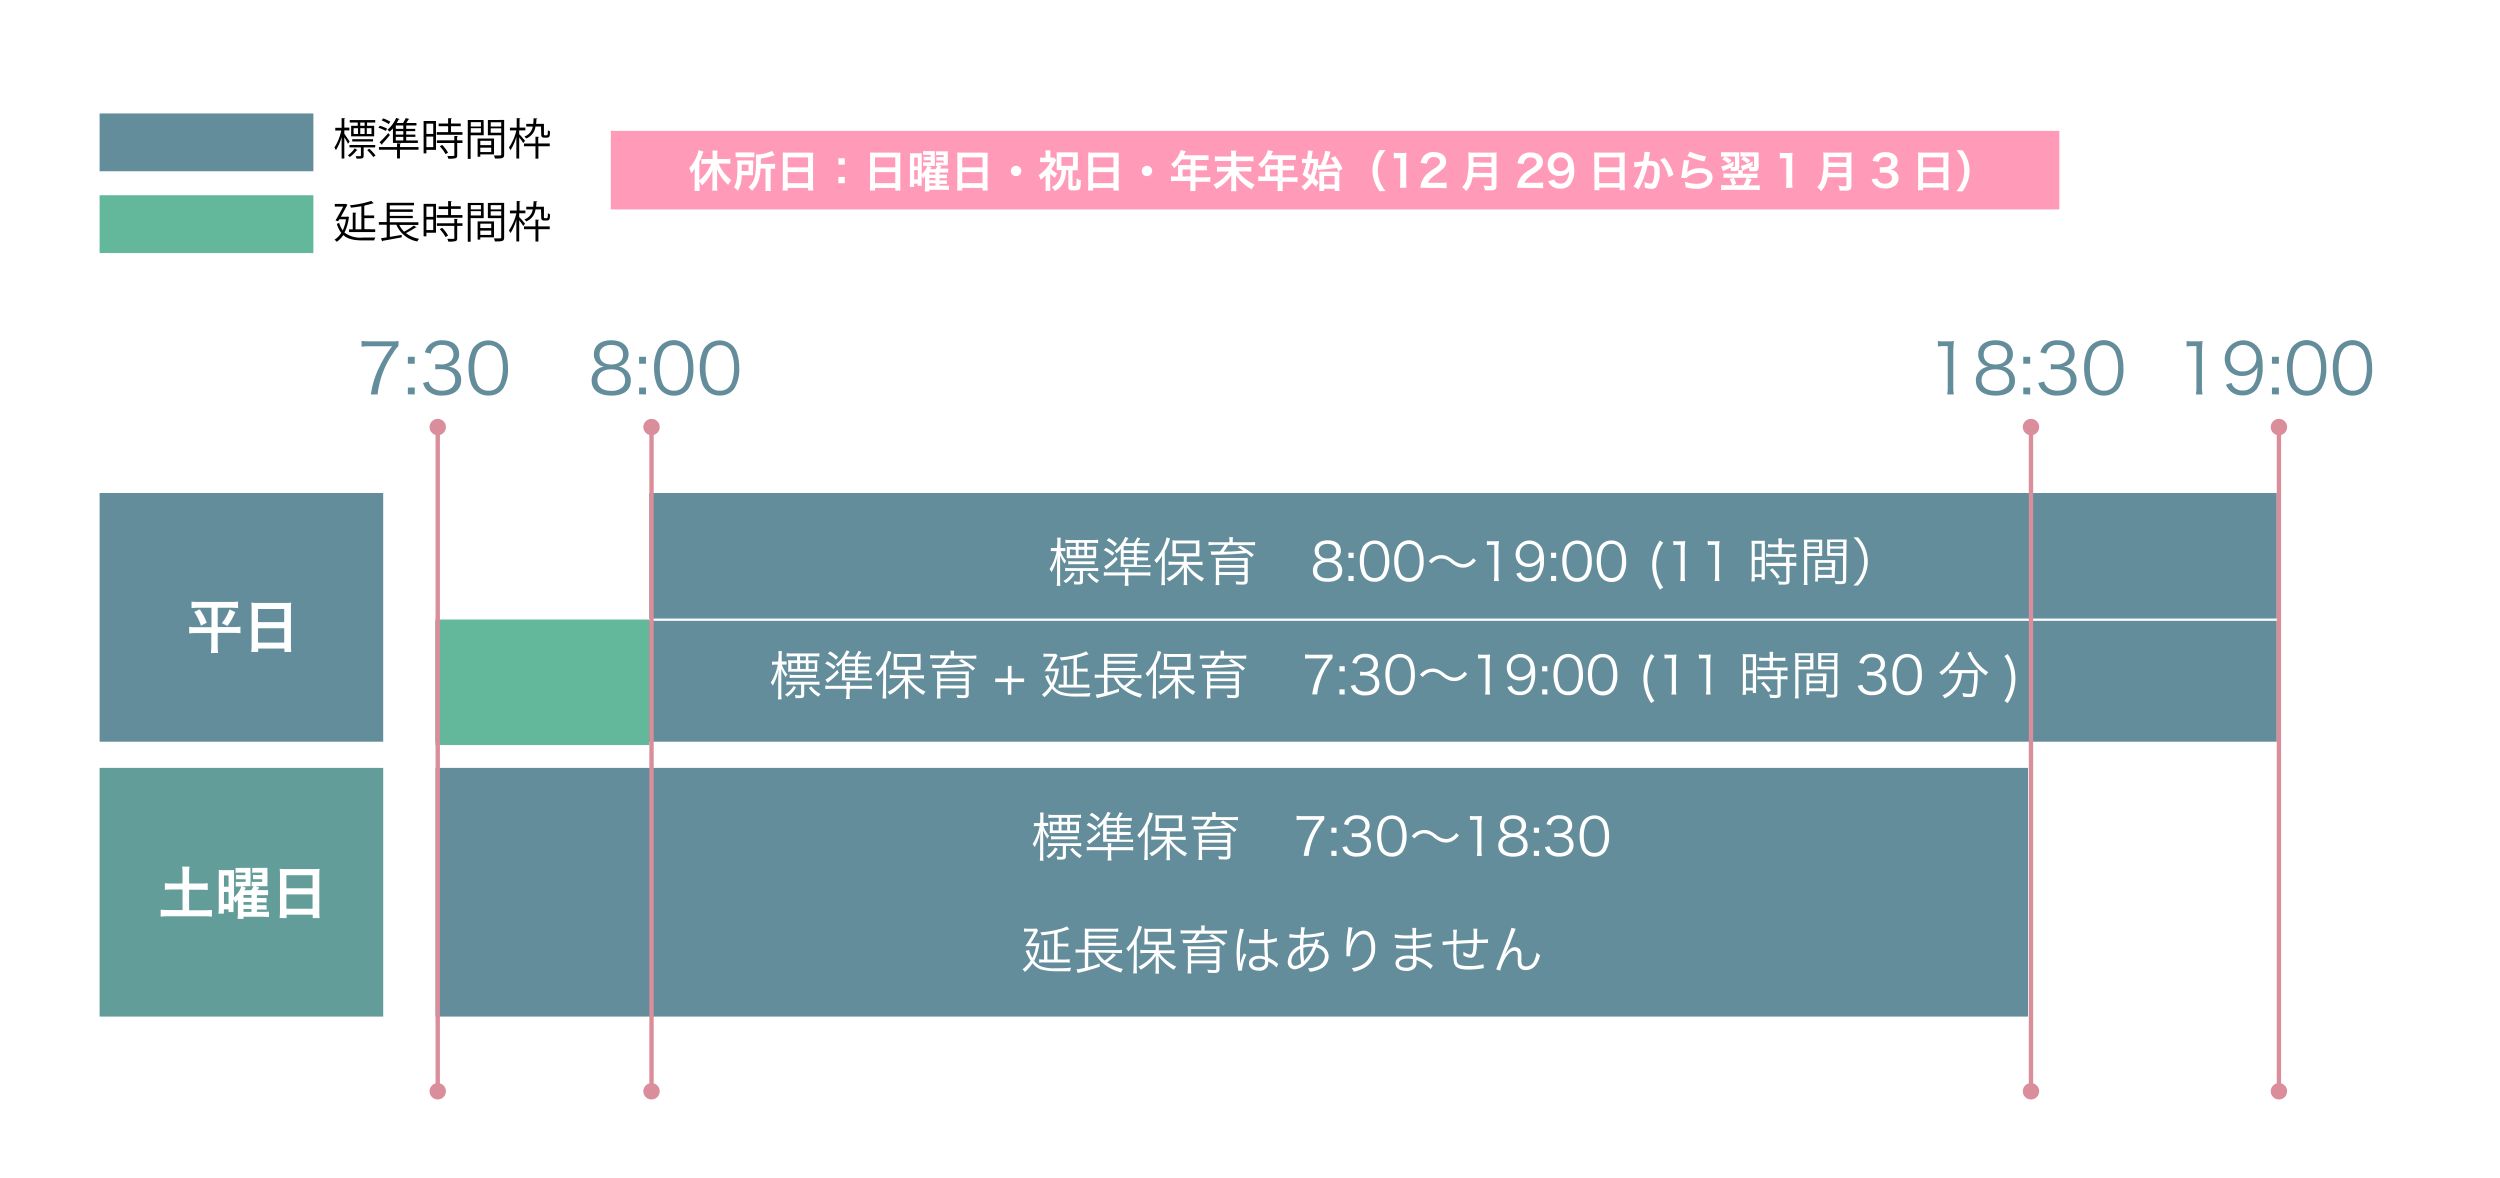 <svg xmlns="http://www.w3.org/2000/svg" viewBox="0 0 573 270"><defs><style>.cls-1{fill:#fff;}.cls-2{fill:#638d9a;}.cls-3{fill:#639d9a;}.cls-4{fill:#63b79a;}.cls-5{fill:none;stroke:#da8d9a;stroke-miterlimit:10;}.cls-6{fill:#da8d9a;}.cls-7{fill:#ff9ab9;}</style></defs><title>normaltime_1</title><g id="レイヤー_2" data-name="レイヤー 2"><g id="レイヤー_1-2" data-name="レイヤー 1"><rect class="cls-1" width="573" height="270"/><rect class="cls-2" x="148.83" y="113" width="373" height="28.77"/><rect class="cls-2" x="99.83" y="142.3" width="422" height="27.7"/><path class="cls-2" d="M91.32,79.33a6.31,6.31,0,0,0-1.18,1.54,20.61,20.61,0,0,0-3.59,9.54H85A21.06,21.06,0,0,1,87,84a25.93,25.93,0,0,1,2.88-4.64h-5.2a12.29,12.29,0,0,0-1.81.11V78.13a12.44,12.44,0,0,0,1.82.11h4.8a13,13,0,0,0,1.86-.08Z"/><path class="cls-2" d="M95.06,83.37H93.48V81.78h1.58Zm-1.58,7V88.82h1.58v1.59Z"/><path class="cls-2" d="M98.26,87.45a2.42,2.42,0,0,0,1,1.52,3.55,3.55,0,0,0,2.06.57c1.86,0,3-1,3-2.48s-1.14-2.44-3.27-2.44c-.44,0-.84,0-1.28.07V83.43a7.34,7.34,0,0,0,1.19.1,3.17,3.17,0,0,0,2.33-.74,2.2,2.2,0,0,0,.64-1.55c0-1.38-1-2.18-2.57-2.18a2.51,2.51,0,0,0-2.13.85,3,3,0,0,0-.51,1.14l-1.33-.29a3.57,3.57,0,0,1,.86-1.6A4.18,4.18,0,0,1,101.45,78c2.32,0,3.79,1.21,3.79,3.14a2.78,2.78,0,0,1-1.12,2.33,3.31,3.31,0,0,1-1.5.58,3.35,3.35,0,0,1,2,.69,2.91,2.91,0,0,1,1.08,2.41c0,2.16-1.67,3.51-4.34,3.51a4.6,4.6,0,0,1-3.59-1.31,4.35,4.35,0,0,1-.81-1.56Z"/><path class="cls-2" d="M109,89.51a4,4,0,0,1-1-1.47,11,11,0,0,1-.61-3.7,9.37,9.37,0,0,1,.93-4.35,4.28,4.28,0,0,1,6.51-.83,4,4,0,0,1,1,1.47,11,11,0,0,1,.6,3.71A8.32,8.32,0,0,1,115.35,89,3.91,3.91,0,0,1,112,90.65,4,4,0,0,1,109,89.51Zm.93-9.57a3.26,3.26,0,0,0-.72,1.17,9.81,9.81,0,0,0-.5,3.23,8.87,8.87,0,0,0,.75,3.81A2.73,2.73,0,0,0,112,89.54a2.63,2.63,0,0,0,2-.75,3.13,3.13,0,0,0,.76-1.25,10,10,0,0,0,.49-3.23,9,9,0,0,0-.72-3.73A2.71,2.71,0,0,0,112,79.12,2.62,2.62,0,0,0,110,79.94Z"/><path class="cls-2" d="M143.38,84.73a3,3,0,0,1,1.2,2.51c0,2.19-1.6,3.43-4.42,3.43s-4.55-1.22-4.55-3.43A3,3,0,0,1,137,84.58a3.19,3.19,0,0,1,1.44-.54,2.79,2.79,0,0,1-2.32-2.88c0-1.94,1.52-3.17,3.94-3.17s4,1.2,4,3.17A2.79,2.79,0,0,1,141.73,84,3.2,3.2,0,0,1,143.38,84.73Zm-6.45,2.43c0,1.52,1.17,2.42,3.15,2.42a3.61,3.61,0,0,0,2.58-.84,2.07,2.07,0,0,0,.61-1.58c0-1.57-1.21-2.51-3.17-2.51S136.93,85.61,136.93,87.16Zm.48-5.91c0,1.43,1,2.29,2.7,2.29s2.69-.86,2.69-2.29-1.06-2.19-2.7-2.19S137.41,79.93,137.41,81.25Z"/><path class="cls-2" d="M148.06,83.37h-1.58V81.78h1.58Zm-1.58,7V88.82h1.58v1.59Z"/><path class="cls-2" d="M151.52,89.51a4,4,0,0,1-1-1.47,11,11,0,0,1-.61-3.7,9.37,9.37,0,0,1,.93-4.35,4.17,4.17,0,0,1,7.47.64,11,11,0,0,1,.61,3.71A8.32,8.32,0,0,1,157.84,89a3.91,3.91,0,0,1-3.39,1.68A4,4,0,0,1,151.52,89.51Zm.93-9.57a3.13,3.13,0,0,0-.72,1.17,9.81,9.81,0,0,0-.5,3.23,8.87,8.87,0,0,0,.75,3.81,2.73,2.73,0,0,0,2.48,1.39,2.65,2.65,0,0,0,2-.75,3.24,3.24,0,0,0,.76-1.25,10,10,0,0,0,.49-3.23,9,9,0,0,0-.72-3.73,2.71,2.71,0,0,0-2.51-1.46A2.62,2.62,0,0,0,152.45,79.94Z"/><path class="cls-2" d="M162,89.51a4,4,0,0,1-1-1.47,11,11,0,0,1-.61-3.7,9.37,9.37,0,0,1,.93-4.35,4.28,4.28,0,0,1,6.51-.83,4,4,0,0,1,1,1.47,11,11,0,0,1,.6,3.71A8.32,8.32,0,0,1,168.35,89,3.91,3.91,0,0,1,165,90.65,4,4,0,0,1,162,89.51Zm.93-9.57a3.26,3.26,0,0,0-.72,1.17,9.81,9.81,0,0,0-.5,3.23,8.87,8.87,0,0,0,.75,3.81A2.73,2.73,0,0,0,165,89.54a2.63,2.63,0,0,0,2-.75,3.13,3.13,0,0,0,.76-1.25,10,10,0,0,0,.49-3.23,9,9,0,0,0-.72-3.73A2.71,2.71,0,0,0,165,79.12,2.62,2.62,0,0,0,163,79.94Z"/><path class="cls-2" d="M444.17,78.16a7.16,7.16,0,0,0,1.33.08h1a8.34,8.34,0,0,0,1.33-.08c-.09,1-.14,1.8-.14,2.66V88.6a9.85,9.85,0,0,0,.13,1.81H446.3a10.75,10.75,0,0,0,.12-1.81V79.33h-.86a8.83,8.83,0,0,0-1.39.1Z"/><path class="cls-2" d="M460.63,84.73a3,3,0,0,1,1.2,2.51c0,2.19-1.6,3.43-4.41,3.43s-4.55-1.22-4.55-3.43a3,3,0,0,1,1.42-2.66,3.23,3.23,0,0,1,1.45-.54,2.8,2.8,0,0,1-2.33-2.88c0-1.94,1.52-3.17,3.94-3.17s4,1.2,4,3.17A2.79,2.79,0,0,1,459,84,3.13,3.13,0,0,1,460.63,84.73Zm-6.45,2.43c0,1.52,1.17,2.42,3.16,2.42a3.56,3.56,0,0,0,2.57-.84,2.07,2.07,0,0,0,.61-1.58c0-1.57-1.2-2.51-3.17-2.51S454.18,85.61,454.18,87.16Zm.48-5.91c0,1.43,1,2.29,2.71,2.29s2.69-.86,2.69-2.29-1.06-2.19-2.71-2.19S454.66,79.93,454.66,81.25Z"/><path class="cls-2" d="M465.32,83.37h-1.59V81.78h1.59Zm-1.59,7V88.82h1.59v1.59Z"/><path class="cls-2" d="M468.52,87.45a2.41,2.41,0,0,0,1,1.52,3.58,3.58,0,0,0,2.07.57c1.86,0,3-1,3-2.48s-1.13-2.44-3.26-2.44c-.45,0-.85,0-1.28.07V83.43a7.21,7.21,0,0,0,1.18.1,3.19,3.19,0,0,0,2.34-.74,2.2,2.2,0,0,0,.64-1.55c0-1.38-1-2.18-2.58-2.18a2.52,2.52,0,0,0-2.13.85,3.14,3.14,0,0,0-.51,1.14l-1.33-.29a3.67,3.67,0,0,1,.87-1.6A4.14,4.14,0,0,1,471.7,78c2.32,0,3.8,1.21,3.8,3.14a2.81,2.81,0,0,1-1.12,2.33,3.31,3.31,0,0,1-1.51.58,3.35,3.35,0,0,1,2,.69,2.93,2.93,0,0,1,1.07,2.41c0,2.16-1.66,3.51-4.33,3.51A4.6,4.6,0,0,1,468,89.34a4.19,4.19,0,0,1-.82-1.56Z"/><path class="cls-2" d="M479.29,89.51a3.86,3.86,0,0,1-1-1.47,11,11,0,0,1-.61-3.7,9.37,9.37,0,0,1,.93-4.35,4.17,4.17,0,0,1,7.47.64,11,11,0,0,1,.61,3.71A8.4,8.4,0,0,1,485.61,89a4.29,4.29,0,0,1-6.32.54Zm.92-9.57a3.41,3.41,0,0,0-.72,1.17,10.08,10.08,0,0,0-.49,3.23,8.87,8.87,0,0,0,.75,3.81,2.72,2.72,0,0,0,2.48,1.39,2.65,2.65,0,0,0,2-.75,3.1,3.1,0,0,0,.75-1.25,9.77,9.77,0,0,0,.5-3.23,9.17,9.17,0,0,0-.72-3.73,2.71,2.71,0,0,0-2.52-1.46A2.64,2.64,0,0,0,480.21,79.94Z"/><path class="cls-2" d="M501.17,78.16a7.16,7.16,0,0,0,1.33.08h1a8.34,8.34,0,0,0,1.33-.08c-.09,1-.14,1.8-.14,2.66V88.6a9.85,9.85,0,0,0,.13,1.81H503.3a10.75,10.75,0,0,0,.12-1.81V79.33h-.86a8.83,8.83,0,0,0-1.39.1Z"/><path class="cls-2" d="M511.46,87.75a2.53,2.53,0,0,0,.57,1,2.64,2.64,0,0,0,2,.75,2.76,2.76,0,0,0,2.57-1.47,6.18,6.18,0,0,0,.69-2,18.23,18.23,0,0,0,.15-1.88,3.14,3.14,0,0,1-.64.9,4,4,0,0,1-2.92,1.12A4,4,0,0,1,511,85.1a4.1,4.1,0,0,1-1.09-2.89,4.26,4.26,0,0,1,8.22-1.52,9.75,9.75,0,0,1,.46,3.33,8.28,8.28,0,0,1-1.33,5.11A3.93,3.93,0,0,1,514,90.62a4,4,0,0,1-2.69-.87,4.11,4.11,0,0,1-1.12-1.58Zm5.69-5.63a3,3,0,0,0-5.53-1.67,3.37,3.37,0,0,0-.42,1.68,2.7,2.7,0,0,0,2.85,3A3,3,0,0,0,517.15,82.12Z"/><path class="cls-2" d="M522.32,83.37h-1.59V81.78h1.59Zm-1.59,7V88.82h1.59v1.59Z"/><path class="cls-2" d="M525.77,89.51a4.11,4.11,0,0,1-1-1.47,11,11,0,0,1-.6-3.7,9.38,9.38,0,0,1,.92-4.35,4.17,4.17,0,0,1,7.48.64,11,11,0,0,1,.61,3.71A8.4,8.4,0,0,1,532.1,89a3.92,3.92,0,0,1-3.4,1.68A4,4,0,0,1,525.77,89.51Zm.93-9.57a3.41,3.41,0,0,0-.72,1.17,10.08,10.08,0,0,0-.49,3.23,8.87,8.87,0,0,0,.75,3.81,2.72,2.72,0,0,0,2.48,1.39,2.65,2.65,0,0,0,2-.75,3.1,3.1,0,0,0,.75-1.25,9.77,9.77,0,0,0,.5-3.23,9.17,9.17,0,0,0-.72-3.73,2.72,2.72,0,0,0-2.52-1.46A2.62,2.62,0,0,0,526.7,79.94Z"/><path class="cls-2" d="M536.29,89.51a3.86,3.86,0,0,1-1-1.47,11,11,0,0,1-.61-3.7,9.37,9.37,0,0,1,.93-4.35,4.17,4.17,0,0,1,7.47.64,11,11,0,0,1,.61,3.71A8.4,8.4,0,0,1,542.61,89a4.29,4.29,0,0,1-6.32.54Zm.92-9.57a3.41,3.41,0,0,0-.72,1.17,10.08,10.08,0,0,0-.49,3.23,8.87,8.87,0,0,0,.75,3.81,2.72,2.72,0,0,0,2.48,1.39,2.65,2.65,0,0,0,2-.75,3.1,3.1,0,0,0,.75-1.25,9.77,9.77,0,0,0,.5-3.23,9.17,9.17,0,0,0-.72-3.73,2.71,2.71,0,0,0-2.52-1.46A2.64,2.64,0,0,0,537.21,79.94Z"/><path class="cls-1" d="M242.34,124.48a6.86,6.86,0,0,0-.06-1.24h.84a9.1,9.1,0,0,0-.06,1.22v1.14h.34a5.48,5.48,0,0,0,.78,0v.73a6.18,6.18,0,0,0-.77,0h-.32a6.71,6.71,0,0,0,1.29,2.27,3.06,3.06,0,0,0-.4.61,9.07,9.07,0,0,1-1-1.92c0,1.15,0,1.46,0,1.93v3.67a8,8,0,0,0,.08,1.39h-.86a9.49,9.49,0,0,0,.08-1.39v-3.36c0-.5,0-1.27.09-2.16a11.76,11.76,0,0,1-1.35,3.78,2.58,2.58,0,0,0-.46-.69,11.5,11.5,0,0,0,1.61-4.13h-.49a4.57,4.57,0,0,0-.83,0v-.74a5.55,5.55,0,0,0,.83,0h.58Zm4,7a6.13,6.13,0,0,1-2.05,2.17,2.38,2.38,0,0,0-.58-.49,4.45,4.45,0,0,0,1.16-.84,4.56,4.56,0,0,0,.84-1.14Zm1.88,1.69c0,.63-.22.79-1.07.79-.22,0-.53,0-.93,0a2.85,2.85,0,0,0-.12-.74,5.53,5.53,0,0,0,1,.12c.33,0,.41-.05.41-.25v-2.23h-2.2a7.27,7.27,0,0,0-1.17.06v-.78a7.24,7.24,0,0,0,1.16.07h5.26a7.75,7.75,0,0,0,1.15-.06v.77a6.67,6.67,0,0,0-1.12-.06h-2.36Zm.92-7.86h1a7.44,7.44,0,0,0,1.1-.06,4,4,0,0,0,0,.86V127a5,5,0,0,0,0,.94c-.35,0-.61,0-1.11,0h-4.51c-.5,0-.78,0-1.12,0a6,6,0,0,0,0-.9v-.88a6.81,6.81,0,0,0,0-.87,6,6,0,0,0,1.08.06h1v-.92h-1.14a8.44,8.44,0,0,0-1.25.07v-.79a8.38,8.38,0,0,0,1.24.07h5a9.06,9.06,0,0,0,1.26-.07v.79a8,8,0,0,0-1.22-.07h-1.31Zm-4.31,3.28a7.35,7.35,0,0,0,1.15.07h3.72a8.37,8.37,0,0,0,1.17-.06v.77a6.81,6.81,0,0,0-1.12-.06H246a6.86,6.86,0,0,0-1.14.06Zm.39-2.68v1.36h1.34V126Zm2-1.52v.92h1.3v-.92Zm0,2.88h1.3V126h-1.3Zm1.94,0h1.41V126h-1.41Zm.65,4a4.32,4.32,0,0,0,.74.83,6.3,6.3,0,0,0,1.38.94,3,3,0,0,0-.53.58,6.89,6.89,0,0,1-2.18-2Z"/><path class="cls-1" d="M253.49,125.56a11,11,0,0,1,1.92,1.19l-.45.63a8.25,8.25,0,0,0-2-1.28ZM258.6,133a8.11,8.11,0,0,0,.09,1.26h-.93a8.55,8.55,0,0,0,.09-1.25v-1.12h-3.63a8.19,8.19,0,0,0-1.22.08v-.84a8.88,8.88,0,0,0,1.16.07h3.69v-.07a6,6,0,0,0-.05-.83h.86a3.59,3.59,0,0,0-.06.83v.07h3.85a6.77,6.77,0,0,0,1.2-.07v.84a8.24,8.24,0,0,0-1.23-.08H258.6Zm-2.46-4.81a14,14,0,0,1-2.17,2l-.41.33-.49-.7a10.41,10.41,0,0,0,2.71-2.25Zm-2-4.87a9.21,9.21,0,0,1,1.84,1.32l-.47.6a7.11,7.11,0,0,0-1.87-1.39Zm7.82,2.82a7.46,7.46,0,0,0,1.13,0v.69a10.93,10.93,0,0,0-1.13,0h-1.41v.93H262a7.62,7.62,0,0,0,1.14,0v.7a8.23,8.23,0,0,0-1.13,0h-1.41v1.07h1.95a7.45,7.45,0,0,0,1.14-.06V130a11.48,11.48,0,0,0-1.16-.06h-4.7a9.4,9.4,0,0,0-1,0,6.6,6.6,0,0,0,.05-.9v-2c0-.55,0-.8.05-1.28a7.46,7.46,0,0,1-1,1.07,1.65,1.65,0,0,0-.48-.55,7.57,7.57,0,0,0,2.44-3.22l.74.25-.22.37a9.35,9.35,0,0,1-.5.81h2a5.19,5.19,0,0,0,.74-1.33l.7.24a8.8,8.8,0,0,1-.73,1.09h1.66c.45,0,.82,0,1.16-.06v.73a8.32,8.32,0,0,0-1.08-.06h-1.8v1Zm-2.08,0v-1h-2.33v1Zm-2.33,1.53h2.33v-.93h-2.33Zm0,1.67h2.33v-1.07h-2.33Z"/><path class="cls-1" d="M266.32,128.83c0-.47,0-.91,0-1.44a7.47,7.47,0,0,1-1.26,1.69,2.85,2.85,0,0,0-.5-.68,9.66,9.66,0,0,0,2.33-3.58,8.16,8.16,0,0,0,.48-1.65l.82.26a5.81,5.81,0,0,0-.22.65,14.36,14.36,0,0,1-1,2.24v6.38a11.92,11.92,0,0,0,.06,1.41h-.86a12,12,0,0,0,.07-1.44Zm5-1.34H270c-.6,0-.89,0-1.27,0,0-.32,0-.63,0-1.07V124.9c0-.46,0-.72,0-1.07a8.75,8.75,0,0,0,1.32.06h3.54a8.75,8.75,0,0,0,1.32-.06,7.12,7.12,0,0,0,0,1.09v1.55a7.64,7.64,0,0,0,0,1.06c-.27,0-.81,0-1.26,0H272v1.27h2.45a9.81,9.81,0,0,0,1.17-.07v.81a9.6,9.6,0,0,0-1.16-.07h-2.25a8.17,8.17,0,0,0,1.61,1.71,8.86,8.86,0,0,0,2.17,1.35,3.78,3.78,0,0,0-.53.74,11.8,11.8,0,0,1-1.91-1.38A7.93,7.93,0,0,1,272,130a11.32,11.32,0,0,1,.06,1.28v1.64a7.13,7.13,0,0,0,.07,1.18h-.86a8.71,8.71,0,0,0,.07-1.18V131.3a11.18,11.18,0,0,1,.05-1.29,7.86,7.86,0,0,1-1.82,2.08,9.41,9.41,0,0,1-1.66,1.17,2.57,2.57,0,0,0-.55-.68,9.37,9.37,0,0,0,2.35-1.57,7.3,7.3,0,0,0,1.38-1.58H269a8.13,8.13,0,0,0-1.18.07v-.81a9.86,9.86,0,0,0,1.18.07h2.33Zm-1.81-.69h4.58v-2.23h-4.58Z"/><path class="cls-1" d="M281.79,124a4.45,4.45,0,0,0-.08-.87h.9a5.37,5.37,0,0,0-.07.87v.29h3.89a9.49,9.49,0,0,0,1.23-.07V125a9.09,9.09,0,0,0-1.2-.06h-5a12.25,12.25,0,0,1-1,1.5c1.62,0,2.79-.1,4.5-.23a11.33,11.33,0,0,0-1.29-.76l.6-.39a20.16,20.16,0,0,1,3.11,2.1l-.55.55a11.18,11.18,0,0,0-1.13-.95c-2.24.23-4.74.36-7.53.41a4.63,4.63,0,0,0-.54,0l-.14-.79a11.93,11.93,0,0,0,1.34,0h.78a8.85,8.85,0,0,0,1.05-1.51h-2.33A10.86,10.86,0,0,0,277,125v-.79a9.49,9.49,0,0,0,1.23.07h3.52Zm-2.37,7.78v1a11,11,0,0,0,.06,1.32h-.87a10.88,10.88,0,0,0,.07-1.36V129a7.75,7.75,0,0,0-.06-1.15,11.64,11.64,0,0,0,1.39.05h4.68a9.77,9.77,0,0,0,1.29-.05c0,.31,0,.66,0,1.26V133c0,.72-.29,1-1.2,1l-1.43-.05a2,2,0,0,0-.18-.72,13.37,13.37,0,0,0,1.53.11c.46,0,.53-.05.53-.35V131.8Zm5.77-3.28h-5.77v1h5.77Zm-5.77,1.62v1h5.77v-1Z"/><path class="cls-1" d="M306.73,128.9a2.22,2.22,0,0,1,.9,1.88c0,1.65-1.2,2.57-3.31,2.57s-3.4-.91-3.4-2.57a2.22,2.22,0,0,1,1.06-2,2.49,2.49,0,0,1,1.08-.4,2.11,2.11,0,0,1-1.74-2.16c0-1.45,1.14-2.38,3-2.38s3,.9,3,2.38a2.1,2.1,0,0,1-1.74,2.16A2.37,2.37,0,0,1,306.73,128.9Zm-4.83,1.82c0,1.14.88,1.82,2.36,1.82a2.68,2.68,0,0,0,1.93-.63,1.56,1.56,0,0,0,.46-1.19c0-1.17-.9-1.88-2.37-1.88S301.9,129.56,301.9,130.72Zm.36-4.42c0,1.07.77,1.71,2,1.71s2-.64,2-1.71-.79-1.64-2-1.64S302.26,125.3,302.26,126.3Z"/><path class="cls-1" d="M310.25,127.88h-1.19v-1.19h1.19Zm-1.19,5.28V132h1.19v1.19Z"/><path class="cls-1" d="M312.84,132.49a3.17,3.17,0,0,1-.72-1.11,8.25,8.25,0,0,1-.45-2.77,7,7,0,0,1,.69-3.26,3.23,3.23,0,0,1,4.89-.62,3.17,3.17,0,0,1,.72,1.1,8.27,8.27,0,0,1,.45,2.78,6.23,6.23,0,0,1-.84,3.47,2.93,2.93,0,0,1-2.54,1.26A3,3,0,0,1,312.84,132.49Zm.7-7.17a2.46,2.46,0,0,0-.54.87,7.49,7.49,0,0,0-.37,2.42,6.72,6.72,0,0,0,.56,2.86,2.06,2.06,0,0,0,1.86,1,2,2,0,0,0,1.48-.56,2.45,2.45,0,0,0,.56-.94,7.45,7.45,0,0,0,.37-2.42,6.8,6.8,0,0,0-.54-2.79,2,2,0,0,0-1.88-1.1A2,2,0,0,0,313.54,125.32Z"/><path class="cls-1" d="M320.73,132.49a2.91,2.91,0,0,1-.72-1.11,8.25,8.25,0,0,1-.46-2.77,7,7,0,0,1,.7-3.26,3.13,3.13,0,0,1,5.6.48,8.27,8.27,0,0,1,.45,2.78,6.32,6.32,0,0,1-.83,3.47,2.94,2.94,0,0,1-2.55,1.26A3,3,0,0,1,320.73,132.49Zm.69-7.17a2.46,2.46,0,0,0-.54.87,7.49,7.49,0,0,0-.37,2.42,6.56,6.56,0,0,0,.57,2.86,2,2,0,0,0,1.85,1,2,2,0,0,0,1.48-.56A2.33,2.33,0,0,0,325,131a7.19,7.19,0,0,0,.38-2.42,6.8,6.8,0,0,0-.54-2.79,2,2,0,0,0-1.89-1.1A2,2,0,0,0,321.42,125.32Z"/><path class="cls-1" d="M327.48,128.65a3.84,3.84,0,0,1,2.89-1.42,3.24,3.24,0,0,1,1.5.35,7.13,7.13,0,0,1,1.13.72,3.92,3.92,0,0,0,2.3,1,2.33,2.33,0,0,0,1-.21,3.15,3.15,0,0,0,1.37-1.16l.62.54a4.85,4.85,0,0,1-1.37,1.23,3.22,3.22,0,0,1-1.59.41,3.78,3.78,0,0,1-1.14-.19,6.16,6.16,0,0,1-1.66-1,3.26,3.26,0,0,0-2.16-.91,2.43,2.43,0,0,0-1.24.31,4.32,4.32,0,0,0-1,.84Z"/><path class="cls-1" d="M340.8,124a5.69,5.69,0,0,0,1,.06h.75a6.63,6.63,0,0,0,1-.06c-.07.74-.11,1.35-.11,2v5.82a7.79,7.79,0,0,0,.1,1.36H342.4a7.8,7.8,0,0,0,.09-1.36v-6.94h-.64a7,7,0,0,0-1.05.07Z"/><path class="cls-1" d="M348.52,131.17a1.81,1.81,0,0,0,1.94,1.33,2.06,2.06,0,0,0,1.93-1.1,5,5,0,0,0,.52-1.54c0-.3.08-.79.11-1.4a2.68,2.68,0,0,1-.48.67,3.3,3.3,0,0,1-4.34.05,3.06,3.06,0,0,1-.82-2.16,3.19,3.19,0,0,1,6.15-1.14,7.23,7.23,0,0,1,.35,2.49,6.22,6.22,0,0,1-1,3.83,2.92,2.92,0,0,1-2.49,1.12,2.83,2.83,0,0,1-2.85-1.84Zm4.27-4.22a2.26,2.26,0,0,0-4.15-1.25,2.55,2.55,0,0,0-.31,1.26,2,2,0,0,0,2.13,2.21A2.22,2.22,0,0,0,352.79,127Z"/><path class="cls-1" d="M356.67,127.88h-1.19v-1.19h1.19Zm-1.19,5.28V132h1.19v1.19Z"/><path class="cls-1" d="M359.26,132.49a2.91,2.91,0,0,1-.72-1.11,8.25,8.25,0,0,1-.46-2.77,7,7,0,0,1,.7-3.26,3.22,3.22,0,0,1,4.88-.62,2.91,2.91,0,0,1,.72,1.1,8.27,8.27,0,0,1,.46,2.78,6.31,6.31,0,0,1-.84,3.47,2.94,2.94,0,0,1-2.55,1.26A3,3,0,0,1,359.26,132.49Zm.69-7.17a2.3,2.3,0,0,0-.53.87,7.23,7.23,0,0,0-.38,2.42,6.56,6.56,0,0,0,.57,2.86,2,2,0,0,0,1.86,1,2,2,0,0,0,1.47-.56,2.23,2.23,0,0,0,.56-.94,7.19,7.19,0,0,0,.38-2.42,6.8,6.8,0,0,0-.54-2.79,2,2,0,0,0-1.89-1.1A2,2,0,0,0,360,125.32Z"/><path class="cls-1" d="M367.14,132.49a3.17,3.17,0,0,1-.72-1.11,8.25,8.25,0,0,1-.45-2.77,7,7,0,0,1,.69-3.26,3,3,0,0,1,2.69-1.47,3,3,0,0,1,2.91,2,8.27,8.27,0,0,1,.46,2.78,6.23,6.23,0,0,1-.84,3.47,2.93,2.93,0,0,1-2.54,1.26A3,3,0,0,1,367.14,132.49Zm.7-7.17a2.33,2.33,0,0,0-.54.87,7.49,7.49,0,0,0-.37,2.42,6.72,6.72,0,0,0,.56,2.86,2,2,0,0,0,1.86,1,2,2,0,0,0,1.47-.56,2.36,2.36,0,0,0,.57-.94,7.45,7.45,0,0,0,.37-2.42,6.8,6.8,0,0,0-.54-2.79,2,2,0,0,0-1.88-1.1A1.94,1.94,0,0,0,367.84,125.32Z"/><path class="cls-1" d="M380.45,135.14a10,10,0,0,1-1.27-8.74,9.65,9.65,0,0,1,1.27-2.5l.76.48a8.19,8.19,0,0,0-1.2,2.42,9.23,9.23,0,0,0,0,5.44,8.19,8.19,0,0,0,1.2,2.42Z"/><path class="cls-1" d="M383.49,124a5.57,5.57,0,0,0,1,.06h.76a6.42,6.42,0,0,0,1-.06c-.07.74-.11,1.35-.11,2v5.82a7.79,7.79,0,0,0,.1,1.36h-1.14a7.71,7.71,0,0,0,.1-1.36v-6.94h-.65a6.89,6.89,0,0,0-1,.07Z"/><path class="cls-1" d="M391.37,124a5.62,5.62,0,0,0,1,.06h.75a6.63,6.63,0,0,0,1-.06,17.84,17.84,0,0,0-.11,2v5.82a7.87,7.87,0,0,0,.09,1.36H393a6.86,6.86,0,0,0,.1-1.36v-6.94h-.65a7,7,0,0,0-1,.07Z"/><path class="cls-1" d="M401.49,125.1a11.39,11.39,0,0,0-.05-1.15c.25,0,.25,0,1.1,0h.89c.61,0,.82,0,1.08,0a8,8,0,0,0,0,1.17v6.58a10.52,10.52,0,0,0,0,1.15h-.75v-.6h-1.57v1h-.78a9.15,9.15,0,0,0,.08-1.27Zm.7,2.53h1.57v-3h-1.57Zm0,4h1.57v-3.3h-1.57Zm4.19-6.19a9.52,9.52,0,0,0-1.15.06v-.79a8.09,8.09,0,0,0,1.14.07h1.27v-.39a6,6,0,0,0-.07-1h.88a6.89,6.89,0,0,0-.07,1v.39h1.71a8.26,8.26,0,0,0,1.13-.07v.79a9,9,0,0,0-1.13-.06h-1.71V127h2.13a9.14,9.14,0,0,0,1.21-.07v.8a7.63,7.63,0,0,0-1.17-.07h-.39V129h.37a7.19,7.19,0,0,0,1.18-.07v.83a7.71,7.71,0,0,0-1.18-.08h-.37v3.36c0,.77-.27.95-1.38.95L407.7,134a2.24,2.24,0,0,0-.19-.79,9,9,0,0,0,1.36.14c.46,0,.54,0,.54-.31v-3.3H406a8.61,8.61,0,0,0-1.2.08v-.83A7.44,7.44,0,0,0,406,129h3.37v-1.4H406a8.49,8.49,0,0,0-1.21.07v-.8A9.26,9.26,0,0,0,406,127h1.6v-1.56Zm.92,7.21a10.66,10.66,0,0,0-1.66-2l.58-.42a12.57,12.57,0,0,1,1.73,2Z"/><path class="cls-1" d="M414.23,132.74a8.4,8.4,0,0,0,.07,1.34h-.89a8.36,8.36,0,0,0,.08-1.34V125c0-.59,0-.93-.05-1.32a10.1,10.1,0,0,0,1.26,0h1.71a9.76,9.76,0,0,0,1.23,0c0,.34,0,.7,0,1.14v1.49c0,.48,0,.81,0,1.11-.33,0-.74,0-1.22,0h-2.19Zm0-7.47h2.69v-1h-2.69Zm0,1.53h2.69v-1h-2.69Zm6.3,4.55c0,.45,0,.78,0,1.09-.33,0-.73,0-1.22,0h-2.63v.84H416a7,7,0,0,0,.06-1.12v-2.67c0-.43,0-.78,0-1.12.36,0,.65,0,1.19,0h2.2c.55,0,.82,0,1.18,0,0,.33,0,.64,0,1.12ZM416.71,130h3.13V129h-3.13Zm0,1.76h3.13v-1.16h-3.13Zm6.43,1.12c0,.79-.25,1-1.22,1-.25,0-.9,0-1.2,0a2.69,2.69,0,0,0-.22-.77c.57.07,1.07.12,1.32.12.49,0,.59-.06.59-.35v-5.49H420c-.5,0-.89,0-1.21,0,0-.31,0-.67,0-1.11v-1.49c0-.42,0-.78,0-1.14a9.49,9.49,0,0,0,1.22,0h2a10.1,10.1,0,0,0,1.26,0,11,11,0,0,0-.06,1.32Zm-3.68-7.65h3v-1h-3Zm0,1.53h3v-1h-3Z"/><path class="cls-1" d="M424.78,134.2a7.37,7.37,0,0,0,1.82-2.48,7.4,7.4,0,0,0-1.82-8.57h1.07a7.91,7.91,0,0,1,1.66,2.57,7.79,7.79,0,0,1,0,5.9,7.84,7.84,0,0,1-1.66,2.58Z"/><path class="cls-1" d="M178.45,150.48a6.86,6.86,0,0,0-.06-1.24h.84a7.67,7.67,0,0,0-.06,1.22v1.14h.34a5.48,5.48,0,0,0,.78,0v.73a6.18,6.18,0,0,0-.77,0h-.32a6.71,6.71,0,0,0,1.29,2.27,3.62,3.62,0,0,0-.41.61,9.57,9.57,0,0,1-1-1.92c0,1.15,0,1.46,0,1.93v3.67a8.19,8.19,0,0,0,.07,1.39h-.85a9.78,9.78,0,0,0,.07-1.39v-3.36c0-.5,0-1.27.1-2.16a11.76,11.76,0,0,1-1.35,3.78,2.58,2.58,0,0,0-.46-.69,11.5,11.5,0,0,0,1.61-4.13h-.5a4.51,4.51,0,0,0-.82.05v-.74a5.48,5.48,0,0,0,.82,0h.59Zm4,7.05a6.22,6.22,0,0,1-2,2.17,2.26,2.26,0,0,0-.59-.49,4.35,4.35,0,0,0,1.17-.84,4.82,4.82,0,0,0,.84-1.14Zm1.87,1.69c0,.63-.21.79-1.06.79-.22,0-.53,0-.93,0a3.35,3.35,0,0,0-.12-.74,5.53,5.53,0,0,0,1,.12c.33,0,.4-.05.4-.25v-2.23h-2.19a7.41,7.41,0,0,0-1.18.06v-.78a7.46,7.46,0,0,0,1.17.07h5.26a7.75,7.75,0,0,0,1.15-.06v.77a6.74,6.74,0,0,0-1.12-.06h-2.37Zm.93-7.86h1a7.44,7.44,0,0,0,1.1-.06,4,4,0,0,0-.05.86V153a5,5,0,0,0,.05.94c-.35,0-.61,0-1.12,0h-4.51c-.49,0-.77,0-1.11,0a6,6,0,0,0,.05-.9v-.88c0-.36,0-.63-.05-.87a6,6,0,0,0,1.08.06h1v-.92h-1.14a8.35,8.35,0,0,0-1.25.07v-.79a8.38,8.38,0,0,0,1.24.07h5a9.06,9.06,0,0,0,1.26-.07v.79a8.06,8.06,0,0,0-1.23-.07h-1.3ZM181,154.64a7.27,7.27,0,0,0,1.15.07h3.72a8.14,8.14,0,0,0,1.16-.06v.77a6.68,6.68,0,0,0-1.11-.06h-3.78a6.86,6.86,0,0,0-1.14.06Zm.38-2.68v1.36h1.35V152Zm2-1.52v.92h1.31v-.92Zm0,2.88h1.31V152h-1.31Zm1.95,0h1.41V152h-1.41Zm.64,4a4.72,4.72,0,0,0,.75.83,5.85,5.85,0,0,0,1.38.94,3,3,0,0,0-.53.58,6.79,6.79,0,0,1-2.18-2Z"/><path class="cls-1" d="M189.6,151.56a11.41,11.41,0,0,1,1.92,1.19l-.46.63a8.2,8.2,0,0,0-1.95-1.28Zm5.11,7.41a8.18,8.18,0,0,0,.08,1.26h-.92A8.56,8.56,0,0,0,194,159v-1.12h-3.62a8.19,8.19,0,0,0-1.22.08v-.84a8.88,8.88,0,0,0,1.16.07H194v-.07a6.28,6.28,0,0,0,0-.83h.86a3.59,3.59,0,0,0-.06.83v.07h3.85a6.77,6.77,0,0,0,1.2-.07v.84a8.39,8.39,0,0,0-1.24-.08h-3.81Zm-2.46-4.81a14.45,14.45,0,0,1-2.17,2l-.41.33-.49-.7a10.58,10.58,0,0,0,2.71-2.25Zm-2-4.87a9.21,9.21,0,0,1,1.84,1.32l-.47.6a7.11,7.11,0,0,0-1.87-1.39Zm7.82,2.82a7.54,7.54,0,0,0,1.13-.05v.69a10.93,10.93,0,0,0-1.13,0h-1.41v.93h1.4a7.7,7.7,0,0,0,1.14,0v.7a8.23,8.23,0,0,0-1.13,0h-1.41v1.07h2a7.53,7.53,0,0,0,1.14-.06V156a11.48,11.48,0,0,0-1.16-.06h-4.71a9.35,9.35,0,0,0-1,0,6.6,6.6,0,0,0,.05-.9v-2a12.8,12.8,0,0,1,.05-1.28,8.09,8.09,0,0,1-1,1.07,1.65,1.65,0,0,0-.48-.55,7.57,7.57,0,0,0,2.44-3.22l.73.25-.21.37a8,8,0,0,1-.51.81h2a5.19,5.19,0,0,0,.74-1.33l.7.24a8.8,8.8,0,0,1-.73,1.09h1.66c.45,0,.82,0,1.15-.06v.73a8.32,8.32,0,0,0-1.08-.06h-1.79v1Zm-2.09,0v-1h-2.32v1Zm-2.32,1.53H196v-.93h-2.32Zm0,1.67H196v-1.07h-2.32Z"/><path class="cls-1" d="M202.43,154.83c0-.47,0-.91,0-1.44a7.11,7.11,0,0,1-1.25,1.69,3.52,3.52,0,0,0-.5-.68,9.66,9.66,0,0,0,2.33-3.58,8.16,8.16,0,0,0,.48-1.65l.82.26a4.27,4.27,0,0,0-.22.65,15.4,15.4,0,0,1-1,2.24v6.38a11.92,11.92,0,0,0,.06,1.41h-.86c0-.46.07-.83.07-1.44Zm5-1.34H206.1c-.6,0-.89,0-1.27,0,0-.32,0-.63,0-1.07V150.9c0-.46,0-.72,0-1.07a8.75,8.75,0,0,0,1.32.06h3.53a8.67,8.67,0,0,0,1.32-.06,8.89,8.89,0,0,0,0,1.09v1.55a10,10,0,0,0,0,1.06c-.26,0-.8,0-1.26,0h-1.59v1.27h2.45a9.81,9.81,0,0,0,1.17-.07v.81a9.72,9.72,0,0,0-1.16-.07h-2.26a8.45,8.45,0,0,0,1.62,1.71,8.68,8.68,0,0,0,2.17,1.35,3.81,3.81,0,0,0-.54.74,12.17,12.17,0,0,1-1.9-1.38,7.71,7.71,0,0,1-1.61-1.84,11.32,11.32,0,0,1,.06,1.28v1.64a7.13,7.13,0,0,0,.07,1.18h-.86a8.71,8.71,0,0,0,.07-1.18V157.3a11.18,11.18,0,0,1,0-1.29,7.9,7.9,0,0,1-1.83,2.08,9,9,0,0,1-1.65,1.17,2.78,2.78,0,0,0-.55-.68A9.37,9.37,0,0,0,205.8,157a7.58,7.58,0,0,0,1.38-1.58H205.1a8.13,8.13,0,0,0-1.18.07v-.81a9.59,9.59,0,0,0,1.18.07h2.33Zm-1.81-.69h4.58v-2.23h-4.58Z"/><path class="cls-1" d="M217.89,150a4.51,4.51,0,0,0-.07-.87h.9a4.44,4.44,0,0,0-.07.87v.29h3.89a9.49,9.49,0,0,0,1.23-.07V151a9.09,9.09,0,0,0-1.2-.06h-5a12.25,12.25,0,0,1-1,1.5c1.62,0,2.78-.1,4.5-.23a10.73,10.73,0,0,0-1.3-.76l.6-.39a20.26,20.26,0,0,1,3.12,2.1l-.55.55a12.41,12.41,0,0,0-1.13-1c-2.24.23-4.75.36-7.53.41a4.63,4.63,0,0,0-.54,0l-.14-.79a11.93,11.93,0,0,0,1.34.05h.78a8.8,8.8,0,0,0,1-1.51h-2.32a10.86,10.86,0,0,0-1.21.06v-.79a9.49,9.49,0,0,0,1.23.07h3.51Zm-2.36,7.78v1a9.24,9.24,0,0,0,.06,1.32h-.87a13.2,13.2,0,0,0,.07-1.36V155a7.75,7.75,0,0,0-.06-1.15,11.64,11.64,0,0,0,1.39.05h4.68a9.77,9.77,0,0,0,1.29-.05,12.41,12.41,0,0,0-.05,1.26V159c0,.72-.28,1-1.19,1l-1.43-.05a2.24,2.24,0,0,0-.18-.72,13.37,13.37,0,0,0,1.53.11c.46,0,.53-.05.53-.35V157.8Zm5.77-3.28h-5.77v1h5.77Zm-5.77,1.62v1h5.77v-1Z"/><path class="cls-1" d="M231.8,159.23H231v-2.9h-2.9v-.82H231v-2.89h.84v2.89h2.89v.82H231.8Z"/><path class="cls-1" d="M240.29,154.7a5.39,5.39,0,0,0,.75,1.86,9.16,9.16,0,0,0,.84-2.7h-2.47c.33-.44.39-.54,1.05-1.57a11.39,11.39,0,0,0,.94-1.78H240a5,5,0,0,0-.83.06v-.78a4.19,4.19,0,0,0,.84.06h1.14a6,6,0,0,0,.89,0l.36.45a3.4,3.4,0,0,0-.31.59,17.75,17.75,0,0,1-1.4,2.35h1.08a5.07,5.07,0,0,0,.94-.05,2.91,2.91,0,0,1-.07.43c0,.09,0,.23-.09.46a10.65,10.65,0,0,1-1.06,3.15,3.38,3.38,0,0,0,1.58,1.3,9,9,0,0,0,3.3.44c1.27,0,2.5,0,3.61-.15a2.63,2.63,0,0,0-.25.83l-2.89,0a14.11,14.11,0,0,1-3.63-.37,4.06,4.06,0,0,1-2.08-1.47,9.51,9.51,0,0,1-1.77,2,2.35,2.35,0,0,0-.54-.6,7.68,7.68,0,0,0,1.86-2,11.77,11.77,0,0,1-1-1.89,2.89,2.89,0,0,0-.15-.31Zm5.76-3.76a27.77,27.77,0,0,1-2.87.44,2.58,2.58,0,0,0-.31-.7A21,21,0,0,0,247,150a6.68,6.68,0,0,0,1.95-.73l.56.7c-.57.15-.57.15-1.68.51-.3.1-.54.16-1,.27v2.51h1.34a5.84,5.84,0,0,0,1.11-.07V154a6,6,0,0,0-1.11-.08h-1.34v3h1.68a7.43,7.43,0,0,0,1.16-.08v.82a7.49,7.49,0,0,0-1.16-.07H243.8a6.23,6.23,0,0,0-1.16.07v-.82a5.44,5.44,0,0,0,1.14.08v-3.19a9.22,9.22,0,0,0-.07-1.18h.88a8.15,8.15,0,0,0-.07,1.15v3.22h1.53Z"/><path class="cls-1" d="M256.08,155.32a5.2,5.2,0,0,0,1.55,1.84,7.71,7.71,0,0,0,1.87-1.71l.7.44-.21.19-.13.13a10,10,0,0,1-1.71,1.34,10.62,10.62,0,0,0,3.65,1.53,3.35,3.35,0,0,0-.42.8,10.57,10.57,0,0,1-4.26-2.18,7,7,0,0,1-1.82-2.38h-1.45v3.32a20.15,20.15,0,0,0,2.62-.81l0,.73a38,38,0,0,1-4.56,1.32l-.51.14-.26-.84a9.46,9.46,0,0,0,1.9-.34v-3.52h-.94a9.72,9.72,0,0,0-1.18.07v-.8a7.27,7.27,0,0,0,1.18.07h.94V151a8.69,8.69,0,0,0,0-1.19,8.26,8.26,0,0,0,1.25.06h5.11a6.54,6.54,0,0,0,1.28-.07v.8a9,9,0,0,0-1.27-.06h-5.54v.92H259a7.82,7.82,0,0,0,1.16-.06v.78a9.77,9.77,0,0,0-1.16-.07h-5.17v1H259a6.25,6.25,0,0,0,1.16-.07v.79a7.67,7.67,0,0,0-1.16-.07h-5.17v1h6.61a7.33,7.33,0,0,0,1.16-.07v.8a8.61,8.61,0,0,0-1.13-.07Z"/><path class="cls-1" d="M264.3,154.83c0-.47,0-.91,0-1.44a7.47,7.47,0,0,1-1.26,1.69,3.15,3.15,0,0,0-.49-.68,9.76,9.76,0,0,0,2.32-3.58,8.16,8.16,0,0,0,.48-1.65l.82.26a5.81,5.81,0,0,0-.22.65,14.36,14.36,0,0,1-1,2.24v6.38a11.92,11.92,0,0,0,.06,1.41h-.86a12,12,0,0,0,.07-1.44Zm5-1.34H268c-.6,0-.89,0-1.27,0,0-.32.05-.63.05-1.07V150.9a8.44,8.44,0,0,0-.05-1.07,8.83,8.83,0,0,0,1.32.06h3.54a8.75,8.75,0,0,0,1.32-.06,7.12,7.12,0,0,0-.05,1.09v1.55a7.64,7.64,0,0,0,.05,1.06c-.27,0-.81,0-1.26,0H270v1.27h2.45a9.81,9.81,0,0,0,1.17-.07v.81a9.6,9.6,0,0,0-1.16-.07h-2.25a8.17,8.17,0,0,0,1.61,1.71,8.74,8.74,0,0,0,2.18,1.35,3.44,3.44,0,0,0-.54.74,11.8,11.8,0,0,1-1.91-1.38A7.93,7.93,0,0,1,270,156a11.32,11.32,0,0,1,.06,1.28v1.64a7.13,7.13,0,0,0,.07,1.18h-.86a8.71,8.71,0,0,0,.07-1.18V157.3a11.18,11.18,0,0,1,.05-1.29,7.86,7.86,0,0,1-1.82,2.08,9.41,9.41,0,0,1-1.66,1.17,2.57,2.57,0,0,0-.55-.68,9.19,9.19,0,0,0,2.35-1.57,7.3,7.3,0,0,0,1.38-1.58H267a8.19,8.19,0,0,0-1.19.07v-.81a9.9,9.9,0,0,0,1.19.07h2.32Zm-1.81-.69h4.58v-2.23h-4.58Z"/><path class="cls-1" d="M279.77,150a4.45,4.45,0,0,0-.08-.87h.9a5.37,5.37,0,0,0-.07.87v.29h3.89a9.49,9.49,0,0,0,1.23-.07V151a9.09,9.09,0,0,0-1.2-.06h-5a13.49,13.49,0,0,1-1,1.5c1.62,0,2.79-.1,4.5-.23a11.33,11.33,0,0,0-1.29-.76l.6-.39a20.16,20.16,0,0,1,3.11,2.1l-.55.55a11.18,11.18,0,0,0-1.13-1c-2.24.23-4.74.36-7.53.41a4.63,4.63,0,0,0-.54,0l-.14-.79a11.93,11.93,0,0,0,1.34.05h.78a8.85,8.85,0,0,0,1.05-1.51h-2.33A10.86,10.86,0,0,0,275,151v-.79a9.49,9.49,0,0,0,1.23.07h3.52Zm-2.37,7.78v1a11,11,0,0,0,.06,1.32h-.87a10.88,10.88,0,0,0,.07-1.36V155a7.75,7.75,0,0,0-.06-1.15,11.64,11.64,0,0,0,1.39.05h4.68a9.77,9.77,0,0,0,1.29-.05c0,.31,0,.66,0,1.26V159c0,.72-.29,1-1.2,1l-1.43-.05a2,2,0,0,0-.18-.72,13.37,13.37,0,0,0,1.54.11c.45,0,.52-.05.52-.35V157.8Zm5.77-3.28H277.4v1h5.77Zm-5.77,1.62v1h5.77v-1Z"/><path class="cls-1" d="M305.42,150.86a4.91,4.91,0,0,0-.89,1.15,16,16,0,0,0-2,4.15,15.77,15.77,0,0,0-.63,3h-1.14a15.85,15.85,0,0,1,1.45-4.79,19.52,19.52,0,0,1,2.16-3.47h-3.9a9.16,9.16,0,0,0-1.35.08v-1a9.3,9.3,0,0,0,1.36.08H304a10.09,10.09,0,0,0,1.39-.06Z"/><path class="cls-1" d="M308.23,153.88H307v-1.19h1.19ZM307,159.16V158h1.19v1.19Z"/><path class="cls-1" d="M310.63,156.94a1.81,1.81,0,0,0,.73,1.14,2.65,2.65,0,0,0,1.55.43c1.39,0,2.27-.72,2.27-1.86s-.85-1.83-2.45-1.83a7.73,7.73,0,0,0-1,.06v-.95a5,5,0,0,0,.89.07,2.4,2.4,0,0,0,1.75-.55,1.65,1.65,0,0,0,.48-1.16c0-1-.72-1.63-1.93-1.63a1.9,1.9,0,0,0-1.6.63,2.43,2.43,0,0,0-.38.85l-1-.21a2.8,2.8,0,0,1,.65-1.2,3.12,3.12,0,0,1,2.39-.88c1.74,0,2.84.91,2.84,2.35A2.09,2.09,0,0,1,315,154a2.43,2.43,0,0,1-1.12.44,2.57,2.57,0,0,1,1.47.51,2.2,2.2,0,0,1,.8,1.81c0,1.62-1.24,2.63-3.25,2.63a3.43,3.43,0,0,1-2.68-1,3.12,3.12,0,0,1-.62-1.17Z"/><path class="cls-1" d="M318.71,158.49a2.91,2.91,0,0,1-.72-1.11,8.25,8.25,0,0,1-.46-2.77,7,7,0,0,1,.7-3.26,3.22,3.22,0,0,1,4.88-.62,2.91,2.91,0,0,1,.72,1.1,8.27,8.27,0,0,1,.46,2.78,6.31,6.31,0,0,1-.84,3.47,2.94,2.94,0,0,1-2.55,1.26A3,3,0,0,1,318.71,158.49Zm.69-7.17a2.46,2.46,0,0,0-.54.87,7.49,7.49,0,0,0-.37,2.42,6.56,6.56,0,0,0,.57,2.86,2,2,0,0,0,1.86,1,2,2,0,0,0,1.47-.56A2.33,2.33,0,0,0,323,157a7.19,7.19,0,0,0,.38-2.42,6.8,6.8,0,0,0-.54-2.79,2,2,0,0,0-1.89-1.1A2,2,0,0,0,319.4,151.32Z"/><path class="cls-1" d="M325.46,154.65a3.84,3.84,0,0,1,2.89-1.42,3.21,3.21,0,0,1,1.5.35,7.13,7.13,0,0,1,1.13.72,3.92,3.92,0,0,0,2.3,1,2.33,2.33,0,0,0,1-.21,3.09,3.09,0,0,0,1.37-1.16l.62.54a4.72,4.72,0,0,1-1.37,1.23,3.22,3.22,0,0,1-1.59.41,3.78,3.78,0,0,1-1.14-.19,6.16,6.16,0,0,1-1.66-1,3.26,3.26,0,0,0-2.16-.91,2.43,2.43,0,0,0-1.24.31,4.32,4.32,0,0,0-1,.84Z"/><path class="cls-1" d="M338.78,150a5.69,5.69,0,0,0,1,.06h.76a6.58,6.58,0,0,0,1-.06c-.07.74-.11,1.35-.11,2v5.82a7.79,7.79,0,0,0,.1,1.36h-1.14a7.8,7.8,0,0,0,.09-1.36v-6.94h-.64a7,7,0,0,0-1.05.07Z"/><path class="cls-1" d="M346.5,157.17a1.81,1.81,0,0,0,1.94,1.33,2.06,2.06,0,0,0,1.93-1.1,5,5,0,0,0,.52-1.54c.05-.3.08-.79.11-1.4a2.68,2.68,0,0,1-.48.67,3.3,3.3,0,0,1-4.34.05,3.06,3.06,0,0,1-.82-2.16,3.19,3.19,0,0,1,6.15-1.14,7.23,7.23,0,0,1,.35,2.49,6.29,6.29,0,0,1-1,3.83,3,3,0,0,1-2.5,1.12,2.83,2.83,0,0,1-2.85-1.84Zm4.27-4.22a2.2,2.2,0,0,0-2.24-2.27,2.23,2.23,0,0,0-1.91,1,2.55,2.55,0,0,0-.31,1.26,2,2,0,0,0,2.13,2.21A2.22,2.22,0,0,0,350.77,153Z"/><path class="cls-1" d="M354.65,153.88h-1.19v-1.19h1.19Zm-1.19,5.28V158h1.19v1.19Z"/><path class="cls-1" d="M357.24,158.49a3,3,0,0,1-.72-1.11,8.25,8.25,0,0,1-.46-2.77,7,7,0,0,1,.7-3.26,3.22,3.22,0,0,1,4.88-.62,2.91,2.91,0,0,1,.72,1.1,8.27,8.27,0,0,1,.46,2.78,6.31,6.31,0,0,1-.84,3.47,2.94,2.94,0,0,1-2.55,1.26A3,3,0,0,1,357.24,158.49Zm.69-7.17a2.3,2.3,0,0,0-.53.87,7.23,7.23,0,0,0-.38,2.42,6.56,6.56,0,0,0,.57,2.86,2,2,0,0,0,1.86,1,2,2,0,0,0,1.47-.56,2.36,2.36,0,0,0,.57-.94,7.45,7.45,0,0,0,.37-2.42,6.8,6.8,0,0,0-.54-2.79,2,2,0,0,0-1.89-1.1A2,2,0,0,0,357.93,151.32Z"/><path class="cls-1" d="M365.12,158.49a3.17,3.17,0,0,1-.72-1.11,8.25,8.25,0,0,1-.45-2.77,7,7,0,0,1,.69-3.26,3,3,0,0,1,2.69-1.47,3,3,0,0,1,2.91,2,8.27,8.27,0,0,1,.46,2.78,6.23,6.23,0,0,1-.84,3.47,2.93,2.93,0,0,1-2.54,1.26A3,3,0,0,1,365.12,158.49Zm.7-7.17a2.46,2.46,0,0,0-.54.87,7.49,7.49,0,0,0-.37,2.42,6.72,6.72,0,0,0,.56,2.86,2,2,0,0,0,1.86,1,2,2,0,0,0,1.47-.56,2.36,2.36,0,0,0,.57-.94,7.45,7.45,0,0,0,.37-2.42,6.8,6.8,0,0,0-.54-2.79,2,2,0,0,0-1.88-1.1A1.94,1.94,0,0,0,365.82,151.32Z"/><path class="cls-1" d="M378.43,161.14a10,10,0,0,1-1.27-8.74,9.65,9.65,0,0,1,1.27-2.5l.76.48a8.19,8.19,0,0,0-1.2,2.42,9.23,9.23,0,0,0,0,5.44,8.19,8.19,0,0,0,1.2,2.42Z"/><path class="cls-1" d="M381.47,150a5.57,5.57,0,0,0,1,.06h.76a6.42,6.42,0,0,0,1-.06c-.07.74-.1,1.35-.1,2v5.82a7.87,7.87,0,0,0,.09,1.36h-1.14a7.71,7.71,0,0,0,.1-1.36v-6.94h-.65a6.89,6.89,0,0,0-1,.07Z"/><path class="cls-1" d="M389.35,150a5.62,5.62,0,0,0,1,.06h.75a6.63,6.63,0,0,0,1-.06c-.07.74-.11,1.35-.11,2v5.82a7.87,7.87,0,0,0,.09,1.36H391a7.8,7.8,0,0,0,.09-1.36v-6.94h-.65a7,7,0,0,0-1,.07Z"/><path class="cls-1" d="M399.47,151.1a9,9,0,0,0-.05-1.15c.25,0,.25,0,1.1,0h.89c.61,0,.82,0,1.08,0a8,8,0,0,0,0,1.17v6.58a10.52,10.52,0,0,0,0,1.15h-.74v-.6h-1.58v1h-.78a9.15,9.15,0,0,0,.08-1.27Zm.7,2.53h1.58v-3h-1.58Zm0,4h1.58v-3.3h-1.58Zm4.19-6.19a9.52,9.52,0,0,0-1.15.06v-.79a8.09,8.09,0,0,0,1.14.07h1.27v-.39a6,6,0,0,0-.07-1h.88a6.89,6.89,0,0,0-.07,1v.39h1.71a8.54,8.54,0,0,0,1.14-.07v.79a9.23,9.23,0,0,0-1.14-.06h-1.71V153h2.13a9.14,9.14,0,0,0,1.21-.07v.8a7.55,7.55,0,0,0-1.17-.07h-.39V155h.37a7.19,7.19,0,0,0,1.18-.07v.83a7.71,7.71,0,0,0-1.18-.08h-.37v3.36c0,.77-.27.95-1.38.95l-1.08-.05a2,2,0,0,0-.19-.79,9.23,9.23,0,0,0,1.36.14c.46,0,.54,0,.54-.31v-3.3H404a8.61,8.61,0,0,0-1.2.08v-.83A7.44,7.44,0,0,0,404,155h3.37v-1.4H404a8.49,8.49,0,0,0-1.21.07v-.8A9.26,9.26,0,0,0,404,153h1.6v-1.56Zm.92,7.21a10.66,10.66,0,0,0-1.66-2l.58-.42a12.57,12.57,0,0,1,1.73,2Z"/><path class="cls-1" d="M412.21,158.74a8.4,8.4,0,0,0,.07,1.34h-.89a8.36,8.36,0,0,0,.08-1.34V151a12.09,12.09,0,0,0-.05-1.32,10.1,10.1,0,0,0,1.26.05h1.71a9.76,9.76,0,0,0,1.23-.05c0,.34,0,.7,0,1.14v1.49c0,.48,0,.81,0,1.11-.33,0-.74,0-1.21,0h-2.2Zm0-7.47h2.69v-1h-2.69Zm0,1.53h2.69v-1h-2.69Zm6.3,4.55c0,.45,0,.78,0,1.09-.33,0-.73,0-1.22,0h-2.63v.84H414a7,7,0,0,0,.06-1.12v-2.67c0-.43,0-.78,0-1.12.36,0,.65,0,1.19,0h2.2c.55,0,.82,0,1.18,0,0,.33,0,.64,0,1.12ZM414.69,156h3.13V155h-3.13Zm0,1.76h3.13v-1.16h-3.13Zm6.43,1.12c0,.79-.25,1-1.22,1-.25,0-.9,0-1.2,0a2.69,2.69,0,0,0-.22-.77c.57.07,1.07.12,1.32.12.49,0,.59-.06.59-.35v-5.49h-2.46c-.5,0-.89,0-1.21,0,0-.31,0-.67,0-1.11v-1.49c0-.42,0-.78,0-1.14a9.49,9.49,0,0,0,1.22.05h2a10.1,10.1,0,0,0,1.26-.05,11,11,0,0,0-.06,1.32Zm-3.68-7.65h2.95v-1h-2.95Zm0,1.53h2.95v-1h-2.95Z"/><path class="cls-1" d="M426.85,156.94a1.81,1.81,0,0,0,.73,1.14,2.65,2.65,0,0,0,1.55.43c1.39,0,2.27-.72,2.27-1.86s-.86-1.83-2.45-1.83a7.5,7.5,0,0,0-1,.06v-.95a4.94,4.94,0,0,0,.89.07,2.4,2.4,0,0,0,1.75-.55,1.65,1.65,0,0,0,.48-1.16c0-1-.72-1.63-1.93-1.63a1.9,1.9,0,0,0-1.6.63,2.26,2.26,0,0,0-.38.85l-1-.21a2.8,2.8,0,0,1,.65-1.2,3.1,3.1,0,0,1,2.39-.88c1.74,0,2.84.91,2.84,2.35a2.09,2.09,0,0,1-.84,1.75,2.47,2.47,0,0,1-1.13.44,2.58,2.58,0,0,1,1.48.51,2.2,2.2,0,0,1,.8,1.81c0,1.62-1.25,2.63-3.25,2.63a3.43,3.43,0,0,1-2.68-1,3.12,3.12,0,0,1-.62-1.17Z"/><path class="cls-1" d="M434.93,158.49a2.91,2.91,0,0,1-.72-1.11,8.25,8.25,0,0,1-.46-2.77,7,7,0,0,1,.7-3.26,3.22,3.22,0,0,1,4.88-.62,3.17,3.17,0,0,1,.72,1.1,8.27,8.27,0,0,1,.45,2.78,6.23,6.23,0,0,1-.84,3.47,2.93,2.93,0,0,1-2.54,1.26A3,3,0,0,1,434.93,158.49Zm.69-7.17a2.46,2.46,0,0,0-.54.87,7.49,7.49,0,0,0-.37,2.42,6.72,6.72,0,0,0,.56,2.86,2.06,2.06,0,0,0,1.86,1,2,2,0,0,0,1.48-.56,2.45,2.45,0,0,0,.56-.94,7.45,7.45,0,0,0,.37-2.42,6.64,6.64,0,0,0-.54-2.79,2,2,0,0,0-1.88-1.1A2,2,0,0,0,435.62,151.32Z"/><path class="cls-1" d="M449.18,149.62a3.19,3.19,0,0,0-.34.62,11.78,11.78,0,0,1-3.77,4.49,2.69,2.69,0,0,0-.59-.64,9.92,9.92,0,0,0,3.28-3.52,3.9,3.9,0,0,0,.52-1.26ZM448,154.29a9.33,9.33,0,0,0-1.24.07v-.85a9,9,0,0,0,1.25.07H452a8.65,8.65,0,0,0,1.26-.06,6.36,6.36,0,0,0,0,.85,15.28,15.28,0,0,1-.54,4.92c-.21.36-.5.48-1.19.48-.4,0-.82,0-1.57-.09a3.51,3.51,0,0,0-.19-.86,8.66,8.66,0,0,0,1.69.21c.38,0,.51-.07.6-.3a17.22,17.22,0,0,0,.39-4.44h-2.79a6.84,6.84,0,0,1-.94,3.15,7,7,0,0,1-3,2.62,2.57,2.57,0,0,0-.53-.67,6.1,6.1,0,0,0,3-2.63,5.65,5.65,0,0,0,.65-2.47Zm3.73-4.95a4.47,4.47,0,0,0,.45,1,9.93,9.93,0,0,0,3.54,3.73,2.88,2.88,0,0,0-.56.74,12.2,12.2,0,0,1-4.05-4.83,3.54,3.54,0,0,0-.19-.33Z"/><path class="cls-1" d="M460.16,149.9a9.85,9.85,0,0,1,1.27,8.73,9.24,9.24,0,0,1-1.27,2.51l-.75-.48a8.71,8.71,0,0,0,1.2-2.42,9.11,9.11,0,0,0,.4-2.73,9,9,0,0,0-.4-2.71,8.71,8.71,0,0,0-1.2-2.42Z"/><rect class="cls-2" x="22.83" y="113" width="65" height="57"/><path class="cls-1" d="M45.5,139.3a12.44,12.44,0,0,0-1.6.08v-1.49a14.1,14.1,0,0,0,1.63.08h7.41a13.54,13.54,0,0,0,1.62-.08v1.49A11.92,11.92,0,0,0,53,139.3H49.9v4.42h3.66a10.38,10.38,0,0,0,1.55-.09v1.52a10.64,10.64,0,0,0-1.64-.09H49.9V148a13.88,13.88,0,0,0,.09,1.67H48.34a15.43,15.43,0,0,0,.09-1.67v-2.9H45a11.74,11.74,0,0,0-1.64.09v-1.52a10.58,10.58,0,0,0,1.6.09h3.51V139.3Zm.28.36a14,14,0,0,1,1.61,3.06l-1.34.67a11.28,11.28,0,0,0-1.54-3.13Zm8.15.63a13.92,13.92,0,0,1-1.8,3.18l-1.28-.65a9.66,9.66,0,0,0,1.74-3.15Z"/><path class="cls-1" d="M57.67,139.52c0-.51,0-1-.07-1.39a12.14,12.14,0,0,0,1.45.06h6.29a10.89,10.89,0,0,0,1.4-.06,12.09,12.09,0,0,0-.06,1.32v8.4a13.34,13.34,0,0,0,.08,1.57H65.18v-.78h-6v.78H57.59a14,14,0,0,0,.08-1.57Zm1.47,3.07h6v-3h-6Zm0,4.69h6V144h-6Z"/><rect class="cls-2" x="99.83" y="176" width="365" height="57"/><path class="cls-1" d="M238.43,187.48a8,8,0,0,0-.06-1.24h.84a7.67,7.67,0,0,0-.06,1.22v1.14h.33a5.48,5.48,0,0,0,.78,0v.73a6.18,6.18,0,0,0-.77,0h-.32a6.58,6.58,0,0,0,1.3,2.27,2.72,2.72,0,0,0-.41.61,9.07,9.07,0,0,1-1-1.92c0,1.15.05,1.46.05,1.93v3.67a8.19,8.19,0,0,0,.07,1.39h-.85a11.44,11.44,0,0,0,.07-1.39v-3.36c0-.5,0-1.27.09-2.16a11.53,11.53,0,0,1-1.35,3.78,2.58,2.58,0,0,0-.46-.69,11.5,11.5,0,0,0,1.61-4.13h-.49a4.57,4.57,0,0,0-.83.05v-.74a5.55,5.55,0,0,0,.83,0h.59Zm4,7.05a6.22,6.22,0,0,1-2.05,2.17,2.44,2.44,0,0,0-.59-.49,4.45,4.45,0,0,0,1.16-.84,4.56,4.56,0,0,0,.84-1.14Zm1.87,1.69c0,.64-.22.79-1.07.79a9,9,0,0,1-.92,0,4.06,4.06,0,0,0-.12-.74,5.34,5.34,0,0,0,1,.12c.34,0,.41-.05.41-.25v-2.23h-2.2a7.27,7.27,0,0,0-1.17.06v-.78a7.24,7.24,0,0,0,1.16.07h5.27a7.91,7.91,0,0,0,1.15-.06v.77a6.8,6.8,0,0,0-1.13-.06h-2.36Zm.92-7.86h1a7.36,7.36,0,0,0,1.1-.06,5,5,0,0,0,0,.86V190a6.29,6.29,0,0,0,0,.94c-.34,0-.61,0-1.11,0h-4.51c-.49,0-.78,0-1.12,0a6,6,0,0,0,.05-.9v-.88a6.81,6.81,0,0,0-.05-.87,6.08,6.08,0,0,0,1.08.06h1v-.92h-1.14a8.3,8.3,0,0,0-1.24.07v-.79a8.15,8.15,0,0,0,1.23.07h5a9,9,0,0,0,1.26-.07v.79a8,8,0,0,0-1.22-.07h-1.31Zm-4.31,3.28a7.41,7.41,0,0,0,1.16.07h3.71a8.29,8.29,0,0,0,1.17-.06v.77a6.74,6.74,0,0,0-1.12-.06h-3.78a6.93,6.93,0,0,0-1.14.06Zm.39-2.68v1.36h1.34V189Zm2-1.52v.92h1.3v-.92Zm0,2.88h1.3V189h-1.3Zm1.94,0h1.42V189h-1.42Zm.65,4a4.68,4.68,0,0,0,.74.83,6.3,6.3,0,0,0,1.38.94,3.33,3.33,0,0,0-.53.58,7,7,0,0,1-2.18-2Z"/><path class="cls-1" d="M249.57,188.56a10.66,10.66,0,0,1,1.92,1.19l-.45.63a8.25,8.25,0,0,0-2-1.28Zm5.11,7.41a8.11,8.11,0,0,0,.09,1.26h-.93a8.55,8.55,0,0,0,.09-1.25v-1.12h-3.62a8.24,8.24,0,0,0-1.23.08v-.84a8.93,8.93,0,0,0,1.17.07h3.68v-.07a4.77,4.77,0,0,0-.05-.83h.86a4.27,4.27,0,0,0-.06.83v.07h3.85a6.77,6.77,0,0,0,1.2-.07v.84a8.24,8.24,0,0,0-1.23-.08h-3.82Zm-2.45-4.81a14.51,14.51,0,0,1-2.18,2,3.11,3.11,0,0,0-.4.33l-.5-.7a10.44,10.44,0,0,0,2.72-2.25Zm-2-4.87a9.21,9.21,0,0,1,1.84,1.32l-.47.6a7.11,7.11,0,0,0-1.87-1.39Zm7.82,2.82a7.46,7.46,0,0,0,1.13-.05v.69a10.93,10.93,0,0,0-1.13,0h-1.41v.93H258a7.62,7.62,0,0,0,1.14,0v.7a8.14,8.14,0,0,0-1.13,0h-1.41v1.07h1.95a7.45,7.45,0,0,0,1.14-.06V193a11.48,11.48,0,0,0-1.16-.06h-4.7a9.35,9.35,0,0,0-1,0,8.77,8.77,0,0,0,0-.9v-2c0-.55,0-.8.05-1.28a7.46,7.46,0,0,1-1,1.07,1.54,1.54,0,0,0-.48-.55,7.68,7.68,0,0,0,2.45-3.22l.73.25-.22.37a9.35,9.35,0,0,1-.5.81h2a5.19,5.19,0,0,0,.74-1.33l.7.24a7.8,7.8,0,0,1-.73,1.09h1.67c.44,0,.81,0,1.15-.06v.73a8.32,8.32,0,0,0-1.08-.06h-1.8v1Zm-2.08,0v-1h-2.33v1Zm-2.33,1.53H256v-.93h-2.33Zm0,1.67H256v-1.07h-2.33Z"/><path class="cls-1" d="M262.4,191.83c0-.47,0-.91,0-1.44a7.47,7.47,0,0,1-1.26,1.69,3.15,3.15,0,0,0-.49-.68,9.76,9.76,0,0,0,2.32-3.58,8.16,8.16,0,0,0,.48-1.65l.82.26a5.81,5.81,0,0,0-.22.65,14.36,14.36,0,0,1-1,2.24v6.38c0,.56,0,1,.06,1.41h-.86a12,12,0,0,0,.07-1.44Zm5-1.34h-1.33a10.9,10.9,0,0,0-1.27,0c0-.33.05-.64.05-1.08V187.9a8.44,8.44,0,0,0-.05-1.07,8.83,8.83,0,0,0,1.32.06h3.54a8.75,8.75,0,0,0,1.32-.06,7.12,7.12,0,0,0-.05,1.09v1.55a7.88,7.88,0,0,0,.05,1.07c-.27,0-.81,0-1.26,0h-1.6v1.27h2.45a10.13,10.13,0,0,0,1.18-.07v.81a9.88,9.88,0,0,0-1.17-.07h-2.25a7.93,7.93,0,0,0,1.62,1.71,8.5,8.5,0,0,0,2.17,1.35,3.44,3.44,0,0,0-.54.74,12.26,12.26,0,0,1-1.91-1.38,7.93,7.93,0,0,1-1.61-1.84,11.32,11.32,0,0,1,.06,1.28v1.64a8.42,8.42,0,0,0,.07,1.18h-.86a8.71,8.71,0,0,0,.07-1.18V194.3c0-.56,0-1,.05-1.29a7.86,7.86,0,0,1-1.82,2.08,9.41,9.41,0,0,1-1.66,1.17,2.57,2.57,0,0,0-.55-.68,9.19,9.19,0,0,0,2.35-1.57,7.3,7.3,0,0,0,1.38-1.58h-2.07a8.28,8.28,0,0,0-1.19.07v-.81a9.9,9.9,0,0,0,1.19.07h2.32Zm-1.81-.69h4.58v-2.23h-4.58Z"/><path class="cls-1" d="M277.87,187a5.71,5.71,0,0,0-.07-.88h.9a4.56,4.56,0,0,0-.08.88v.29h3.89a9.79,9.79,0,0,0,1.24-.07V188a9.27,9.27,0,0,0-1.2-.06H277.5a15,15,0,0,1-1,1.5c1.61,0,2.78-.1,4.49-.23a11.33,11.33,0,0,0-1.29-.76l.6-.39a20.75,20.75,0,0,1,3.12,2.1l-.56.55a11.19,11.19,0,0,0-1.12-1c-2.25.23-4.75.36-7.54.41a4.63,4.63,0,0,0-.54,0l-.14-.79a11.93,11.93,0,0,0,1.34.05h.78a8.85,8.85,0,0,0,1.05-1.51h-2.33a10.86,10.86,0,0,0-1.21.06v-.79a9.49,9.49,0,0,0,1.23.07h3.52Zm-2.36,7.78v1a9.24,9.24,0,0,0,.06,1.32h-.88a10.88,10.88,0,0,0,.07-1.36V192a7.75,7.75,0,0,0-.06-1.15,11.64,11.64,0,0,0,1.39.05h4.68a10,10,0,0,0,1.3-.05,10,10,0,0,0-.05,1.26V196c0,.72-.29,1-1.2,1l-1.43-.05a2,2,0,0,0-.18-.72,13.52,13.52,0,0,0,1.54.11c.45,0,.52-.05.52-.35V194.8Zm5.76-3.28h-5.76v1h5.76Zm-5.76,1.62v1h5.76v-1Z"/><path class="cls-1" d="M303.52,187.86a4.7,4.7,0,0,0-.88,1.15,15.21,15.21,0,0,0-2.69,7.15h-1.14a15.85,15.85,0,0,1,1.45-4.79,19.52,19.52,0,0,1,2.16-3.47h-3.9a9.16,9.16,0,0,0-1.35.08v-1a9.3,9.3,0,0,0,1.36.08h3.6a10.09,10.09,0,0,0,1.39-.06Z"/><path class="cls-1" d="M306.33,190.88h-1.18V189.7h1.18Zm-1.18,5.28V195h1.18v1.19Z"/><path class="cls-1" d="M308.73,193.94a1.82,1.82,0,0,0,.74,1.14,2.59,2.59,0,0,0,1.54.43c1.39,0,2.27-.72,2.27-1.86s-.85-1.83-2.45-1.83a7.73,7.73,0,0,0-1,.06v-.95a5,5,0,0,0,.89.07,2.4,2.4,0,0,0,1.75-.55,1.65,1.65,0,0,0,.48-1.16c0-1-.72-1.63-1.93-1.63a1.87,1.87,0,0,0-1.59.63,2.25,2.25,0,0,0-.39.85l-1-.21a2.69,2.69,0,0,1,.64-1.2,3.12,3.12,0,0,1,2.39-.88c1.74,0,2.84.91,2.84,2.35a2.09,2.09,0,0,1-.84,1.75,2.43,2.43,0,0,1-1.12.44,2.57,2.57,0,0,1,1.47.51,2.2,2.2,0,0,1,.8,1.81c0,1.62-1.24,2.63-3.25,2.63a3.43,3.43,0,0,1-2.68-1,3.13,3.13,0,0,1-.61-1.17Z"/><path class="cls-1" d="M316.81,195.49a3,3,0,0,1-.72-1.11,8.25,8.25,0,0,1-.46-2.77,7,7,0,0,1,.7-3.26,3.22,3.22,0,0,1,4.88-.62,2.91,2.91,0,0,1,.72,1.1,8.27,8.27,0,0,1,.46,2.78,6.31,6.31,0,0,1-.84,3.47,2.94,2.94,0,0,1-2.55,1.26A3,3,0,0,1,316.81,195.49Zm.7-7.17a2.21,2.21,0,0,0-.54.87,7.23,7.23,0,0,0-.38,2.42,6.56,6.56,0,0,0,.57,2.86,2,2,0,0,0,1.86,1,2,2,0,0,0,1.47-.56,2.36,2.36,0,0,0,.57-.94,7.45,7.45,0,0,0,.37-2.42,6.89,6.89,0,0,0-.54-2.8A2.06,2.06,0,0,0,319,187.7,1.93,1.93,0,0,0,317.51,188.32Z"/><path class="cls-1" d="M323.57,191.65a3.81,3.81,0,0,1,2.89-1.42,3.24,3.24,0,0,1,1.5.35,7.72,7.72,0,0,1,1.12.72,3.92,3.92,0,0,0,2.31,1,2.4,2.4,0,0,0,1-.21,3.13,3.13,0,0,0,1.36-1.16l.63.54a4.86,4.86,0,0,1-1.38,1.23,3.19,3.19,0,0,1-1.59.41,3.83,3.83,0,0,1-1.14-.19,6.16,6.16,0,0,1-1.66-1,3.26,3.26,0,0,0-2.16-.91,2.43,2.43,0,0,0-1.24.31,4.12,4.12,0,0,0-1,.84Z"/><path class="cls-1" d="M336.89,187a5.57,5.57,0,0,0,1,.06h.76a6.5,6.5,0,0,0,1-.06c-.07.74-.11,1.35-.11,2v5.82a7.79,7.79,0,0,0,.1,1.36h-1.14a7.71,7.71,0,0,0,.1-1.36v-6.94h-.65a6.89,6.89,0,0,0-1,.07Z"/><path class="cls-1" d="M349.23,191.9a2.23,2.23,0,0,1,.9,1.89c0,1.64-1.2,2.56-3.31,2.56s-3.41-.91-3.41-2.56a2.24,2.24,0,0,1,1.07-2,2.44,2.44,0,0,1,1.08-.4,2.1,2.1,0,0,1-1.74-2.16c0-1.45,1.14-2.38,2.95-2.38s3,.9,3,2.38a2.1,2.1,0,0,1-1.73,2.16A2.4,2.4,0,0,1,349.23,191.9Zm-4.83,1.82c0,1.14.87,1.82,2.36,1.82a2.7,2.7,0,0,0,1.93-.63,1.56,1.56,0,0,0,.46-1.19c0-1.17-.9-1.88-2.38-1.88S344.4,192.56,344.4,193.72Zm.36-4.42c0,1.07.76,1.71,2,1.71s2-.64,2-1.71-.79-1.64-2-1.64S344.76,188.3,344.76,189.3Z"/><path class="cls-1" d="M352.75,190.88h-1.19V189.7h1.19Zm-1.19,5.28V195h1.19v1.19Z"/><path class="cls-1" d="M355.15,193.94a1.81,1.81,0,0,0,.73,1.14,2.65,2.65,0,0,0,1.55.43c1.39,0,2.26-.72,2.26-1.86s-.85-1.83-2.44-1.83a7.5,7.5,0,0,0-1,.06v-.95a4.87,4.87,0,0,0,.89.07,2.42,2.42,0,0,0,1.75-.55,1.65,1.65,0,0,0,.48-1.16c0-1-.72-1.63-1.93-1.63a1.89,1.89,0,0,0-1.6.63,2.26,2.26,0,0,0-.38.85l-1-.21a2.8,2.8,0,0,1,.65-1.2,3.1,3.1,0,0,1,2.39-.88c1.73,0,2.84.91,2.84,2.35a2.09,2.09,0,0,1-.84,1.75,2.47,2.47,0,0,1-1.13.44,2.58,2.58,0,0,1,1.48.51,2.23,2.23,0,0,1,.8,1.81c0,1.62-1.25,2.63-3.25,2.63a3.47,3.47,0,0,1-2.69-1,3.28,3.28,0,0,1-.61-1.17Z"/><path class="cls-1" d="M363.22,195.49a3.17,3.17,0,0,1-.72-1.11,8.51,8.51,0,0,1-.45-2.77,7,7,0,0,1,.7-3.26,3.22,3.22,0,0,1,4.88-.62,3.17,3.17,0,0,1,.72,1.1,8.27,8.27,0,0,1,.45,2.78,6.23,6.23,0,0,1-.84,3.47,2.93,2.93,0,0,1-2.54,1.26A3,3,0,0,1,363.22,195.49Zm.7-7.17a2.46,2.46,0,0,0-.54.87,7.49,7.49,0,0,0-.37,2.42,6.72,6.72,0,0,0,.56,2.86,2.06,2.06,0,0,0,1.86,1,2,2,0,0,0,1.48-.56,2.45,2.45,0,0,0,.56-.94,7.45,7.45,0,0,0,.37-2.42,6.89,6.89,0,0,0-.54-2.8,2,2,0,0,0-1.88-1.09A2,2,0,0,0,363.92,188.32Z"/><path class="cls-1" d="M235.86,217.7a5.65,5.65,0,0,0,.76,1.86,9.16,9.16,0,0,0,.84-2.7H235c.32-.44.38-.54,1-1.57a10.69,10.69,0,0,0,.95-1.78h-1.42a4.91,4.91,0,0,0-.82.06v-.78a4.06,4.06,0,0,0,.84.07h1.14a5.52,5.52,0,0,0,.88-.05l.36.45a3.4,3.4,0,0,0-.31.59,18.71,18.71,0,0,1-1.39,2.35h1.08a4.94,4.94,0,0,0,.93-.05,2.91,2.91,0,0,1-.07.43,4.46,4.46,0,0,1-.08.46,10.83,10.83,0,0,1-1.07,3.16,3.52,3.52,0,0,0,1.58,1.29,9,9,0,0,0,3.3.44c1.27,0,2.51,0,3.61-.15a2.92,2.92,0,0,0-.25.83l-2.89,0a14.08,14.08,0,0,1-3.62-.37,4,4,0,0,1-2.09-1.47,9.14,9.14,0,0,1-1.76,2,2.56,2.56,0,0,0-.54-.6,8,8,0,0,0,1.86-2,12.36,12.36,0,0,1-1-1.9l-.16-.31Zm5.76-3.76a27.35,27.35,0,0,1-2.87.44,2.31,2.31,0,0,0-.31-.7,20.84,20.84,0,0,0,4.1-.65,6.66,6.66,0,0,0,2-.73l.55.7c-.56.15-.56.15-1.68.51-.3.1-.54.16-1,.27v2.51h1.35a5.67,5.67,0,0,0,1.1-.07V217a5.89,5.89,0,0,0-1.1-.08h-1.35v3H244a7.67,7.67,0,0,0,1.17-.08v.82a7.63,7.63,0,0,0-1.17-.07h-4.66a6.35,6.35,0,0,0-1.17.07v-.82a5.56,5.56,0,0,0,1.14.08v-3.19a7.69,7.69,0,0,0-.07-1.18h.89a6.87,6.87,0,0,0-.07,1.15v3.22h1.52Z"/><path class="cls-1" d="M251.65,218.32a5.3,5.3,0,0,0,1.55,1.84,7.53,7.53,0,0,0,1.87-1.71l.71.43a1.19,1.19,0,0,1-.22.2l-.13.13a10,10,0,0,1-1.7,1.34,10.66,10.66,0,0,0,3.64,1.53,3.34,3.34,0,0,0-.41.8,10.5,10.5,0,0,1-4.26-2.18,7,7,0,0,1-1.83-2.38h-1.45v3.32a20.34,20.34,0,0,0,2.63-.81l0,.73a37.72,37.72,0,0,1-4.55,1.32L247,223l-.25-.84a9.42,9.42,0,0,0,1.89-.34v-3.52h-.93a9.9,9.9,0,0,0-1.19.07v-.8a7.41,7.41,0,0,0,1.19.07h.93V214a11.39,11.39,0,0,0,0-1.19,8,8,0,0,0,1.24.06H255a6.66,6.66,0,0,0,1.29-.07v.8a9.2,9.2,0,0,0-1.28-.06h-5.54v.92h5.17a8,8,0,0,0,1.17-.06v.78a9.81,9.81,0,0,0-1.17-.07h-5.17v1h5.17a6.38,6.38,0,0,0,1.17-.07v.79a7.81,7.81,0,0,0-1.17-.07h-5.17v1H256a7.24,7.24,0,0,0,1.16-.07v.8a8.56,8.56,0,0,0-1.12-.07Z"/><path class="cls-1" d="M259.88,217.83c0-.47,0-.91,0-1.44a7.18,7.18,0,0,1-1.26,1.69,3.15,3.15,0,0,0-.49-.68,9.66,9.66,0,0,0,2.33-3.58,8.16,8.16,0,0,0,.48-1.65l.81.26a4.53,4.53,0,0,0-.21.65,15.4,15.4,0,0,1-1,2.24v6.38a11.92,11.92,0,0,0,.06,1.41h-.87a11.85,11.85,0,0,0,.08-1.44Zm5-1.34h-1.33a11.2,11.2,0,0,0-1.28,0c0-.33.05-.64.05-1.08V213.9a8.44,8.44,0,0,0-.05-1.07,8.91,8.91,0,0,0,1.32.06h3.54a8.67,8.67,0,0,0,1.32-.06,7.12,7.12,0,0,0-.05,1.09v1.55a10,10,0,0,0,.05,1.07c-.26,0-.8,0-1.26,0H265.6v1.27H268a10,10,0,0,0,1.18-.07v.81a9.84,9.84,0,0,0-1.16-.07H265.8a7.93,7.93,0,0,0,1.62,1.71,8.68,8.68,0,0,0,2.17,1.35,3.44,3.44,0,0,0-.54.74,12.75,12.75,0,0,1-1.91-1.38,7.68,7.68,0,0,1-1.6-1.84c0,.37.06.74.06,1.28v1.64a7.13,7.13,0,0,0,.07,1.18h-.86a10.71,10.71,0,0,0,.07-1.18V220.3a11.18,11.18,0,0,1,.05-1.29,7.9,7.9,0,0,1-1.83,2.08,9.33,9.33,0,0,1-1.65,1.17,3,3,0,0,0-.55-.68,9.55,9.55,0,0,0,2.35-1.57,7.58,7.58,0,0,0,1.38-1.58h-2.08a8.28,8.28,0,0,0-1.19.07v-.81a9.9,9.9,0,0,0,1.19.07h2.33Zm-1.81-.69h4.58v-2.23h-4.58Z"/><path class="cls-1" d="M275.34,213a4.69,4.69,0,0,0-.07-.88h.9a4.61,4.61,0,0,0-.07.88v.29H280a9.67,9.67,0,0,0,1.24-.07V214A9.27,9.27,0,0,0,280,214h-5a13.48,13.48,0,0,1-1,1.5c1.62,0,2.78-.1,4.5-.23a12.55,12.55,0,0,0-1.3-.76l.6-.39a20.26,20.26,0,0,1,3.12,2.1l-.55.55a12.41,12.41,0,0,0-1.13-1c-2.24.23-4.75.36-7.53.41a4.5,4.5,0,0,0-.54,0l-.15-.79a12.13,12.13,0,0,0,1.35.05h.78a9.4,9.4,0,0,0,1-1.51H271.8a11,11,0,0,0-1.21.06v-.79a9.79,9.79,0,0,0,1.24.07h3.51ZM273,220.8v1a9.24,9.24,0,0,0,.06,1.32h-.88a10.71,10.71,0,0,0,.08-1.36V218a9.4,9.4,0,0,0-.06-1.15,11.64,11.64,0,0,0,1.39.05h4.67a9.86,9.86,0,0,0,1.3-.05,10,10,0,0,0-.05,1.26V222c0,.72-.29,1-1.2,1l-1.42-.05a2.54,2.54,0,0,0-.18-.72,13.21,13.21,0,0,0,1.53.11c.46,0,.53-.05.53-.35V220.8Zm5.77-3.28H273v1h5.77ZM273,219.14v1h5.77v-1Z"/><path class="cls-1" d="M285.11,213a17.27,17.27,0,0,0-.92,5.63c0,.42,0,1.12.05,1.68,0,.09,0,.12,0,.33v.23h.05a10.63,10.63,0,0,1,.7-2.11,1.12,1.12,0,0,0,.1-.24l.59.28a10.19,10.19,0,0,0-1,3.4,1.5,1.5,0,0,0,0,.24l-.85.09c0-.11,0-.17-.07-.45a18.69,18.69,0,0,1-.34-3.56,20.76,20.76,0,0,1,.62-4.93c.11-.53.12-.6.14-.75Zm1.21,2.23a8.1,8.1,0,0,0,2.16.19c.47,0,.79,0,1.28,0,0-1.13,0-1.13,0-2a3.19,3.19,0,0,0,0-.49h.9a12,12,0,0,0-.09,1.88c0,.13,0,.33,0,.59a8.41,8.41,0,0,0,2.08-.44l0,.81-.84.17a11.88,11.88,0,0,1-1.28.19c0,1.19,0,1.8.14,3.39a8.84,8.84,0,0,1,2,1.18l.3.2-.37.84a6.33,6.33,0,0,0-1.71-1.24l-.12-.08-.1-.07a2.09,2.09,0,0,1,0,.31,2.19,2.19,0,0,1-.14.82,2,2,0,0,1-2,1c-1.39,0-2.26-.66-2.26-1.71s.94-1.7,2.28-1.7a3.48,3.48,0,0,1,1.33.24c0-.25-.09-1.38-.12-3.13-.54,0-.91,0-1.37,0s-.94,0-1.36,0l-.38,0-.2,0h-.17Zm2.31,4.5c-.94,0-1.55.4-1.55,1s.55,1,1.39,1a1.66,1.66,0,0,0,1.22-.42,1.39,1.39,0,0,0,.23-.94c0-.08,0-.36,0-.36A3.14,3.14,0,0,0,288.63,219.7Z"/><path class="cls-1" d="M295.56,214.06a8.12,8.12,0,0,0,2.25.2l.3,0c0-.28,0-.28.06-.9,0-.13,0-.6,0-.68a1.53,1.53,0,0,0,0-.18l.94.06a8.08,8.08,0,0,0-.26,1.68,18.78,18.78,0,0,0,4.57-.67l.05.84-.42.06a34.42,34.42,0,0,1-4.24.48c-.08,1-.08,1-.09,1.61a6.27,6.27,0,0,1,1.78-.25c.25,0,.39,0,.69,0a4.33,4.33,0,0,0,.29-1.08l.83.25c0,.08-.17.4-.37,1,1.65.39,2.58,1.41,2.58,2.81a3.08,3.08,0,0,1-1.89,2.77,6.56,6.56,0,0,1-2.44.68,2.47,2.47,0,0,0-.39-.8,5.6,5.6,0,0,0,1.8-.32,2.65,2.65,0,0,0,2.06-2.4c0-1-.68-1.75-2-2.09a10.82,10.82,0,0,1-2.27,3.6,4,4,0,0,1-2.68,1.45,1.64,1.64,0,0,1-1.55-1.82,4.1,4.1,0,0,1,2.79-3.58c0-.87,0-.93.07-1.81h-.48l-1.62-.06h-.41Zm1.16,4.44a2.84,2.84,0,0,0-.74,1.79c0,.66.35,1.09.87,1.09a2.18,2.18,0,0,0,1.38-.61,16.84,16.84,0,0,1-.24-3.25A4.17,4.17,0,0,0,296.72,218.5Zm2.19,1.78a1.2,1.2,0,0,1,.23-.32,10.58,10.58,0,0,0,1.83-3l-.57,0a5.42,5.42,0,0,0-1.67.28,19.41,19.41,0,0,0,.13,2.74,1,1,0,0,1,0,.17v.13Z"/><path class="cls-1" d="M310,212.61a7,7,0,0,0-.27,1.24c-.19,1.21-.36,2.52-.4,3.13h0c0-.1,0-.1.08-.35a5.52,5.52,0,0,1,.73-1.78,2.86,2.86,0,0,1,2.4-1.55,2.25,2.25,0,0,1,1.92,1.07,4.87,4.87,0,0,1,.72,2.91,4.94,4.94,0,0,1-2.77,4.71,8.84,8.84,0,0,1-2.13.71,2.59,2.59,0,0,0-.48-.81,6.27,6.27,0,0,0,2.43-.76,4.13,4.13,0,0,0,2.06-4c0-1.93-.67-3-1.82-3-.91,0-1.68.68-2.36,2.09a6.24,6.24,0,0,0-.65,2.67s0,.11,0,.29l-.86,0v-.35l0-1.25v-.27a30.33,30.33,0,0,1,.41-4.43,1.89,1.89,0,0,0,0-.38Z"/><path class="cls-1" d="M327.91,222.11a9.58,9.58,0,0,0-2.45-1.71,8.2,8.2,0,0,0-.8-.36,2.68,2.68,0,0,1,0,.43,2.15,2.15,0,0,1-.3,1.31,2.42,2.42,0,0,1-2,.75,3.15,3.15,0,0,1-1.86-.48,1.57,1.57,0,0,1-.65-1.26c0-.79.63-1.41,1.68-1.65a4.94,4.94,0,0,1,1.25-.12,5.64,5.64,0,0,1,1.08.09s0,0,0-.14a.56.56,0,0,1,0-.13c0-.11,0-.36,0-.71,0-.16,0-.38,0-.7-.44,0-1,0-1.42,0-.72,0-1.28,0-2-.09H320v-.79a14.81,14.81,0,0,0,2.75.19h1.06l0-1.64h-.82c-.87,0-1.84,0-2.92-.12h-.39l0-.82a14.41,14.41,0,0,0,3.07.24h1a9.07,9.07,0,0,0-.06-1.73h.92a15.3,15.3,0,0,0-.08,1.7,16.69,16.69,0,0,0,3.55-.5l.06.82c-.2,0-.2,0-.83.09a23.58,23.58,0,0,1-2.78.29c0,1,0,1,0,1.62a14.49,14.49,0,0,0,3.33-.49l0,.83c-.15,0-.27,0-.69.08-.83.13-1.78.23-2.66.29,0,.67,0,.67.07,1.84A10.19,10.19,0,0,1,328,221l.41.27Zm-4.05-2.27a4.79,4.79,0,0,0-1.23-.13c-1.18,0-2,.43-2,1.07s.6,1,1.64,1a1.75,1.75,0,0,0,1.32-.4c.17-.17.24-.5.24-1.08Z"/><path class="cls-1" d="M333.94,213.1a14.65,14.65,0,0,0-.11,2.51c1.94-.11,2.42-.13,3.92-.19v-.34c0-.13,0-.26,0-.4a11.62,11.62,0,0,0-.07-1.83h.93a6,6,0,0,0-.05.93v1.6c1.17,0,2.11-.06,2.5-.1l0,.85a7.44,7.44,0,0,0-.9,0c-.11,0-.42,0-.82,0h-.84a11.17,11.17,0,0,1-.21,2.33c-.2.71-.59,1.06-1.22,1.06a3.39,3.39,0,0,1-1.66-.55c0-.18,0-.24,0-.36s0-.25,0-.49a3.42,3.42,0,0,0,1.57.66c.33,0,.48-.19.59-.78a11.3,11.3,0,0,0,.14-1.85c-1.45,0-2.31.1-3.91.2v1.08a19,19,0,0,0,.12,3,1.06,1.06,0,0,0,.8.78,6.87,6.87,0,0,0,1.88.2A11.09,11.09,0,0,0,340,221l.09.92c-.16,0-.19,0-.47.06a20.24,20.24,0,0,1-3,.25c-2.13,0-3-.41-3.36-1.49a12.75,12.75,0,0,1-.15-2.84v-1.5c-1.19.09-1.86.16-2.41.25l-.08-.84a1.59,1.59,0,0,0,.27,0c.21,0,1-.05,2.22-.16v-.78a12.58,12.58,0,0,0-.06-1.79Z"/><path class="cls-1" d="M347.41,212.89c-.15.29-.15.29-1.33,3.3-.37.94-.37.94-.86,2l-.13.26a1.5,1.5,0,0,0-.11.22l.06,0c.79-1.14,1.4-1.57,2.25-1.57a1.31,1.31,0,0,1,1.2.71,2.89,2.89,0,0,1,.21,1.35V220a2.1,2.1,0,0,0,.19,1.14,1.12,1.12,0,0,0,.91.37,2.07,2.07,0,0,0,1.92-1.5,5.27,5.27,0,0,0,.45-1.7,3.77,3.77,0,0,0,.8.61,6.65,6.65,0,0,1-.85,2.11,2.81,2.81,0,0,1-2.39,1.31,1.69,1.69,0,0,1-1.75-1.08,5.06,5.06,0,0,1-.11-1.3v-.68a2.37,2.37,0,0,0-.1-.91.64.64,0,0,0-.68-.45c-.7,0-1.48.64-2.15,1.78a12.72,12.72,0,0,0-1.1,2.76l-.92-.29c.15-.34.15-.34,1.88-4.94a48,48,0,0,0,1.64-4.59Z"/><rect class="cls-3" x="22.83" y="176" width="65" height="57"/><path class="cls-1" d="M41.84,200.15a12,12,0,0,0-.09-1.52h1.69a10,10,0,0,0-.1,1.52v2.36h2.59a15.21,15.21,0,0,0,1.68-.08V204a16,16,0,0,0-1.68-.08H43.34v4.71h3.41a17.69,17.69,0,0,0,1.82-.08v1.55a13.7,13.7,0,0,0-1.82-.09H38.69a14.26,14.26,0,0,0-1.86.09V208.5a18.13,18.13,0,0,0,1.86.08h3.15v-4.71H39.48a16.09,16.09,0,0,0-1.69.08v-1.52a15.41,15.41,0,0,0,1.69.08h2.36Z"/><path class="cls-1" d="M58.88,209h1.51a8.25,8.25,0,0,0,1.26-.06v1.24c-.42,0-.87-.06-1.43-.06H55.81v.49H54.45a10.33,10.33,0,0,0,.07-1.43v-1.77c0-.24,0-.63,0-1.19a3.89,3.89,0,0,1-.58.66,6.27,6.27,0,0,0-.41-.76v1.79a11.22,11.22,0,0,0,0,1.14H52.38v-.63H51.31v1H50.06a13,13,0,0,0,.08-1.7v-6.83a14.8,14.8,0,0,0,0-1.51,7.47,7.47,0,0,0,1.09.06h1.29c.48,0,.82,0,1.12,0a9.77,9.77,0,0,0,0,1.38v4.85a6.23,6.23,0,0,0,1.67-2.47h-.38a5.84,5.84,0,0,0-.9,0v-1.07a6.69,6.69,0,0,0,.9,0h1.38v-.6H55.11a9.09,9.09,0,0,0-1,0v-1a6.41,6.41,0,0,0,1,.05h1.12V200H54.86a5.67,5.67,0,0,0-.87.05v-1.13a8.33,8.33,0,0,0,1,0h1.43c.47,0,.74,0,1,0a9.94,9.94,0,0,0,0,1.09v2a10.24,10.24,0,0,0,0,1.1c-.39,0-.56,0-1,0h-1l.92.35a3.29,3.29,0,0,1-.34.58h1.56a3.91,3.91,0,0,0,.54-.92l-.42,0v-1a6.48,6.48,0,0,0,.91,0H60.1v-.6H59a9.74,9.74,0,0,0-1,0v-1a6.7,6.7,0,0,0,1,.05H60.1V200H58.71a6.17,6.17,0,0,0-.9.05v-1.13a8.33,8.33,0,0,0,1,0h1.49c.48,0,.75,0,1,0a10,10,0,0,0,0,1.05v2.05a9.34,9.34,0,0,0,0,1.09c-.39,0-.6,0-1.07,0H58.52l.92.32A4.09,4.09,0,0,1,59,204h1.33a7,7,0,0,0,1.11,0v1.18a8.19,8.19,0,0,0-1.1,0H58.88v.64H60a7.93,7.93,0,0,0,1.09,0v1.06a6.93,6.93,0,0,0-1.09-.05H58.88v.64H60c.6,0,.85,0,1.1,0v1.05a7.33,7.33,0,0,0-1.1-.05H58.88Zm-7.55-5.76h1.06v-2.59H51.33Zm0,3.94h1.06v-2.75H51.33Zm6.31-1.4v-.64H55.81v.64Zm-1.83,1.6h1.83v-.64H55.81Zm0,1.62h1.83v-.66H55.81Z"/><path class="cls-1" d="M64.17,200.52c0-.51,0-1-.07-1.39a12.14,12.14,0,0,0,1.45.06h6.29a10.89,10.89,0,0,0,1.4-.06,12.09,12.09,0,0,0-.06,1.32v8.4a13.34,13.34,0,0,0,.08,1.57H71.68v-.78h-6v.78H64.09a14,14,0,0,0,.08-1.57Zm1.47,3.07h6v-3h-6Zm0,4.69h6V205h-6Z"/><rect class="cls-4" x="99.83" y="142" width="49" height="28.77"/><rect class="cls-2" x="22.83" y="26" width="49" height="13.25"/><rect class="cls-4" x="22.83" y="44.75" width="49" height="13.25"/><line class="cls-5" x1="100.33" y1="97.79" x2="100.33" y2="250.21"/><circle class="cls-6" cx="100.33" cy="97.88" r="1.88"/><circle class="cls-6" cx="100.33" cy="250.12" r="1.88"/><line class="cls-5" x1="149.33" y1="97.79" x2="149.33" y2="250.21"/><circle class="cls-6" cx="149.33" cy="97.88" r="1.88"/><circle class="cls-6" cx="149.33" cy="250.12" r="1.88"/><line class="cls-5" x1="522.33" y1="97.79" x2="522.33" y2="250.21"/><circle class="cls-6" cx="522.33" cy="97.88" r="1.88"/><circle class="cls-6" cx="522.33" cy="250.12" r="1.88"/><line class="cls-5" x1="465.5" y1="97.79" x2="465.5" y2="250.21"/><circle class="cls-6" cx="465.5" cy="97.88" r="1.88"/><circle class="cls-6" cx="465.5" cy="250.12" r="1.88"/><path d="M78.92,30.66c.28.37,1,1.5,1.22,1.78l-.38.51c-.15-.33-.53-1-.84-1.49v4.88H78.3V31.41a11.12,11.12,0,0,1-1.31,3,3.72,3.72,0,0,0-.35-.58,11.65,11.65,0,0,0,1.58-3.91H76.84v-.63H78.3V27.06l.82.06c0,.06-.07.11-.2.13v2h1.16v.63H78.92Zm3,3.73c0,.07-.09.08-.17.07A7.59,7.59,0,0,1,80.16,36a2.1,2.1,0,0,0-.43-.41A6.06,6.06,0,0,0,81.3,34Zm4.07-.6H83.35v1.88c0,.66-.3.7-1.63.7a2.07,2.07,0,0,0-.21-.57h.67c.54,0,.54,0,.54-.15V33.79H80.1v-.56H86Zm-4-4.95v-.75H80.16v-.57H86v.57H84.13v.75h1.63v2.41H80.48V28.84Zm3.51,3.59H80.73V31.9H85.5Zm-4.45-3.05v1.33h1V29.38Zm2.52-.54v-.75h-1v.75Zm0,.54h-1v1.33h1Zm1.58,1.33V29.38H84.07v1.33ZM85.58,36a13,13,0,0,0-1.42-1.59l.47-.33a11.07,11.07,0,0,1,1.44,1.55Z"/><path d="M87.05,28.82a8.63,8.63,0,0,1,1.68.67L88.4,30a9.38,9.38,0,0,0-1.67-.73Zm8.87,4.89v.61H91.67v2H91v-2H86.85v-.61H91v-.87l.88.06c0,.07-.06.12-.19.13v.68ZM87,32.59a27.75,27.75,0,0,0,2-2.09l.36.45c-.56.71-1.25,1.49-1.74,2a.37.37,0,0,1,0,.09.18.18,0,0,1-.07.15Zm.81-5.46a8.2,8.2,0,0,1,1.65.77l-.35.54a9.25,9.25,0,0,0-1.64-.84Zm2.25,5.63V29.43a6.87,6.87,0,0,1-.77.76,3.43,3.43,0,0,0-.49-.43,7.58,7.58,0,0,0,2-2.74l.79.27a.2.2,0,0,1-.22.09,8.19,8.19,0,0,1-.45.81h1.45A8.34,8.34,0,0,0,93,27.07l.83.2c0,.06-.09.1-.21.1-.13.23-.31.54-.49.82h2.32v.56H93.1v.79h2.07v.52H93.1v.79h2.1v.52H93.1v.82h2.67v.57Zm2.38-3.22v-.79H90.72v.79Zm0,1.31v-.79H90.72v.79Zm0,1.34v-.82H90.72v.82Z"/><path d="M99.93,27.73v6.62h-2.2v.81h-.64V27.73Zm-.63.62H97.73V30.7H99.3Zm-1.57,5.38H99.3V31.31H97.73Zm5.64-3.44H106v.61h-5.9v-.61h2.61V28.92h-2.18v-.6h2.18V27.08l.86.05c0,.07-.07.12-.2.14v1.05h2.23v.6h-2.23Zm1.59.89c0,.07-.06.12-.19.13v.86H106v.6h-1.21v2.8c0,.41-.09.6-.4.7a6.31,6.31,0,0,1-1.64.11,2.29,2.29,0,0,0-.23-.63l1,0c.56,0,.61,0,.61-.21V32.77h-4v-.6h4v-1Zm-2.85,4.15a7.84,7.84,0,0,0-1.31-1.8l.54-.32A7.53,7.53,0,0,1,102.69,35Z"/><path d="M110.87,31h-3v5.41h-.66V27.51h3.63ZM110.23,28H107.9V29h2.33Zm-2.33,2.39h2.33v-1H107.9Zm5.33,5h-3.15v.53h-.61V31.75h3.76Zm-.64-3.12h-2.51v1h2.51Zm-2.51,2.58h2.51v-1h-2.51Zm5.47-7.36v7.92c0,.89-.39.93-2.12.93a2.39,2.39,0,0,0-.23-.7l.89,0c.73,0,.79,0,.79-.25V31h-3.06V27.51Zm-.67.53h-2.41V29h2.41Zm-2.41,2.4h2.41v-1h-2.41Z"/><path d="M119,30.74c.31.31,1.15,1.28,1.34,1.53l-.41.53a14.81,14.81,0,0,0-.93-1.31v4.85h-.65v-5A11.14,11.14,0,0,1,117,34.43a2.49,2.49,0,0,0-.37-.6,11.18,11.18,0,0,0,1.72-3.94h-1.47v-.63h1.55v-2.2l.84.06c0,.07-.06.11-.19.13v2h1.34v.63H119Zm4.56.64c0,.07-.07.11-.2.13v1.38H126v.64H123.4v2.83h-.67V33.53H120.1v-.64h2.63V31.32ZM124,29h-1.27a3.35,3.35,0,0,1-2.15,2.75,1.41,1.41,0,0,0-.39-.46A2.91,2.91,0,0,0,122.11,29h-1.49v-.61h1.59c.05-.39.07-.82.09-1.29l.85.06c0,.08-.07.13-.2.15q0,.57-.09,1.08h1.81v2.23c0,.34,0,.39.23.39h.3c.31,0,.37,0,.37-1.16a1.47,1.47,0,0,0,.48.25c0,1,0,1.45-.82,1.45h-.48c-.71,0-.71-.42-.71-1Z"/><path d="M79.63,49.62l.39.13a.16.16,0,0,1-.07.12,10.6,10.6,0,0,1-1,3.43,6,6,0,0,0,4.15,1.15h2.94a2.18,2.18,0,0,0-.27.65H83.13c-1.86,0-3.36-.24-4.46-1.23a5.06,5.06,0,0,1-1.5,1.55,2.27,2.27,0,0,0-.5-.48,4.79,4.79,0,0,0,1.54-1.56,6.26,6.26,0,0,1-1-2.07l.53-.22a5.34,5.34,0,0,0,.82,1.71,9.1,9.1,0,0,0,.74-2.54H77.77l-.26.45-.61-.18c.58-1,1.29-2.27,1.77-3.18H76.73v-.61h2.35a.28.28,0,0,1,.13,0,2.85,2.85,0,0,1,.44.19.54.54,0,0,1-.09.12c-.34.65-.89,1.66-1.44,2.63H79.5ZM86,52.56v.63H80v-.63h.85V48.72l.83.06c0,.06-.06.11-.19.13v3.65h1.34V47.27c-.79.13-1.63.25-2.4.33a3.1,3.1,0,0,0-.21-.55,23.11,23.11,0,0,0,4.88-1l.58.56s0,0-.21,0a14.07,14.07,0,0,1-1.79.45c0,.06-.07.1-.19.12v2.21h2.27V50H83.52v2.52Z"/><path d="M91.52,51.56a5.62,5.62,0,0,0,1.1,1.54,16.64,16.64,0,0,0,2.24-1.42l.64.46a.25.25,0,0,1-.22,0c-.58.39-1.48.9-2.23,1.29a6.83,6.83,0,0,0,3,1.31,2.92,2.92,0,0,0-.42.6,6.46,6.46,0,0,1-4.78-3.83h-1.5v2.79l2.72-.46,0,.56c-1.59.3-3.28.61-4.33.79a.18.18,0,0,1-.13.15l-.3-.73,1.32-.2v-2.9h-1.8v-.62h1.8V46.48h6.27v.58H89.34V48h5.27v.56H89.34v.91h5.27V50H89.34v.94h6.55v.62Z"/><path d="M99.93,46.73v6.62h-2.2v.81h-.64V46.73Zm-.63.62H97.73V49.7H99.3Zm-1.57,5.38H99.3V50.31H97.73Zm5.64-3.44H106v.61h-5.9v-.61h2.61V47.92h-2.18v-.6h2.18V46.08l.86.05c0,.07-.07.12-.2.14v1h2.23v.6h-2.23Zm1.59.89c0,.07-.06.12-.19.13v.86H106v.6h-1.21v2.8c0,.41-.09.6-.4.7a6.31,6.31,0,0,1-1.64.11,2.29,2.29,0,0,0-.23-.63l1,0c.56,0,.61,0,.61-.21V51.77h-4v-.6h4v-1Zm-2.85,4.15a7.84,7.84,0,0,0-1.31-1.8l.54-.32A7.53,7.53,0,0,1,102.69,54Z"/><path d="M110.87,50h-3v5.41h-.66V46.51h3.63ZM110.23,47H107.9V48h2.33Zm-2.33,2.39h2.33v-1H107.9Zm5.33,5h-3.15v.53h-.61V50.75h3.76Zm-.64-3.12h-2.51v1h2.51Zm-2.51,2.58h2.51v-1h-2.51Zm5.47-7.36v7.92c0,.89-.39.93-2.12.93a2.39,2.39,0,0,0-.23-.7l.89,0c.73,0,.79,0,.79-.25V50h-3.06V46.51Zm-.67.53h-2.41V48h2.41Zm-2.41,2.4h2.41v-1h-2.41Z"/><path d="M119,49.74c.31.31,1.15,1.28,1.34,1.53l-.41.53a14.81,14.81,0,0,0-.93-1.31v4.85h-.65v-5A11.14,11.14,0,0,1,117,53.43a2.49,2.49,0,0,0-.37-.6,11.18,11.18,0,0,0,1.72-3.94h-1.47v-.63h1.55v-2.2l.84.06c0,.07-.06.11-.19.13v2h1.34v.63H119Zm4.56.64c0,.07-.07.11-.2.13v1.38H126v.64H123.4v2.83h-.67V52.53H120.1v-.64h2.63V50.32ZM124,48h-1.27a3.35,3.35,0,0,1-2.15,2.75,1.41,1.41,0,0,0-.39-.46A2.91,2.91,0,0,0,122.11,48h-1.49v-.61h1.59c.05-.39.07-.82.09-1.29l.85.06c0,.08-.07.13-.2.15q0,.57-.09,1.08h1.81v2.23c0,.34,0,.39.23.39h.3c.31,0,.37,0,.37-1.16a1.47,1.47,0,0,0,.48.25c0,1,0,1.45-.82,1.45h-.48c-.71,0-.71-.42-.71-1Z"/><rect class="cls-7" x="140" y="30" width="332" height="18"/><path class="cls-1" d="M160.36,42.58a10.44,10.44,0,0,0,0,1.16h-1.2a10,10,0,0,0,.06-1.17V39.76c0-.5,0-.71,0-1.12a6.55,6.55,0,0,1-.81,1.11,6,6,0,0,0-.45-1.22,7.92,7.92,0,0,0,1.56-2.34,7.09,7.09,0,0,0,.58-1.78l1.14.34c-.12.3-.17.42-.28.72a13.8,13.8,0,0,1-.67,1.63v4.24a9.45,9.45,0,0,0,2.7-3.79h-1.14a9.51,9.51,0,0,0-1.08.06V36.45c.3,0,.69,0,1.08,0h1.48v-.94a6.24,6.24,0,0,0-.07-1h1.2a6,6,0,0,0-.06,1v.94h1.86a10,10,0,0,0,1.13-.06v1.17a9.36,9.36,0,0,0-1.1-.06h-1.57a8.07,8.07,0,0,0,1.14,2,9.78,9.78,0,0,0,1.78,1.8,5.59,5.59,0,0,0-.74,1.08,9.54,9.54,0,0,1-1.23-1.32,8.74,8.74,0,0,1-1.31-2.28c0,.32,0,.59,0,1v2.79a7.41,7.41,0,0,0,.06,1.12h-1.2a9.87,9.87,0,0,0,.07-1.11V40c0-.33,0-.72,0-1a9,9,0,0,1-2.4,3.49,3.34,3.34,0,0,0-.65-.91Z"/><path class="cls-1" d="M172.57,39.37c0,.44,0,.55,0,.8l-1,0H170a7,7,0,0,1-.89,3.56,3.15,3.15,0,0,0-.89-.79c.62-1.06.79-2.08.79-4.78a12.39,12.39,0,0,0-.05-1.39c.33,0,.58,0,1.06,0h1.62c.46,0,.7,0,1,0q0,.31,0,.9Zm-4-4.44a7.52,7.52,0,0,0,1.08,0h2.16a6.85,6.85,0,0,0,1.09,0v1.12a6.66,6.66,0,0,0-1,0h-2.27a7,7,0,0,0-1,0Zm3,4.27V37.72H170v.72c0,.38,0,.47,0,.76Zm2.74-.57a9.44,9.44,0,0,1-.44,2.73A5.5,5.5,0,0,1,173,43a7.7,7.7,0,0,1-.64.75,3.27,3.27,0,0,0-.83-.83,4.57,4.57,0,0,0,1.42-2.21,14.22,14.22,0,0,0,.32-3.7c0-.94,0-1.25,0-1.58a9.32,9.32,0,0,0,3.72-.84l.57,1a3.56,3.56,0,0,0-.45.13,15.35,15.35,0,0,1-2.73.61v1.25h2.27a5,5,0,0,0,1-.06v1.16a5.51,5.51,0,0,0-.87,0h-.15v4a6.22,6.22,0,0,0,.06,1.08H175.4a8,8,0,0,0,.06-1.09V38.63Z"/><path class="cls-1" d="M179.42,36c0-.39,0-.74,0-1.07a8.83,8.83,0,0,0,1.11.05h4.84A8,8,0,0,0,186.4,35a9,9,0,0,0-.05,1v6.46a10.13,10.13,0,0,0,.06,1.21H185.2v-.6h-4.65v.6h-1.19a10.49,10.49,0,0,0,.06-1.21Zm1.13,2.36h4.65V36.08h-4.65Zm0,3.61h4.65V39.45h-4.65Z"/><path class="cls-1" d="M193.62,36.27v1.46h-1.46V36.27Zm0,4.28V42h-1.46V40.55Z"/><path class="cls-1" d="M199.42,36c0-.39,0-.74,0-1.07a8.83,8.83,0,0,0,1.11.05h4.84A8,8,0,0,0,206.4,35a9,9,0,0,0-.05,1v6.46a10.13,10.13,0,0,0,.06,1.21H205.2v-.6h-4.65v.6h-1.19a10.49,10.49,0,0,0,.06-1.21Zm1.13,2.36h4.65V36.08h-4.65Zm0,3.61h4.65V39.45h-4.65Z"/><path class="cls-1" d="M215.35,42.55h1.15a6,6,0,0,0,1,0v1c-.31,0-.67-.05-1.09-.05H213v.38h-1.05a7.63,7.63,0,0,0,.06-1.1V41.33c0-.19,0-.49,0-.92a2.91,2.91,0,0,1-.45.51,4.4,4.4,0,0,0-.31-.59v1.38c0,.49,0,.6,0,.88h-.93V42.1h-.82v.75h-1a11.41,11.41,0,0,0,.06-1.31V36.29a11.34,11.34,0,0,0,0-1.16,6.06,6.06,0,0,0,.84,0h1c.37,0,.63,0,.86,0a8.79,8.79,0,0,0,0,1.06v3.73a4.71,4.71,0,0,0,1.28-1.9h-.29a4.49,4.49,0,0,0-.69,0v-.82a5.73,5.73,0,0,0,.69,0h1.06v-.46h-.86c-.31,0-.56,0-.76,0v-.8a5,5,0,0,0,.76,0h.86v-.44h-1.05a4.47,4.47,0,0,0-.67,0v-.87a6.48,6.48,0,0,0,.8,0h1.1a7.37,7.37,0,0,0,.77,0,5.92,5.92,0,0,0,0,.84V37.2c0,.73,0,.73,0,.85-.3,0-.43,0-.76,0h-.73l.71.27a2.56,2.56,0,0,1-.26.45h1.2a3.05,3.05,0,0,0,.41-.71l-.32,0v-.81a5.59,5.59,0,0,0,.7,0h1.07v-.46h-.87c-.31,0-.56,0-.78,0v-.8a5.3,5.3,0,0,0,.78,0h.87v-.44h-1.07a4.75,4.75,0,0,0-.69,0v-.87a6.48,6.48,0,0,0,.8,0h1.13a7.82,7.82,0,0,0,.79,0,6,6,0,0,0,0,.81v1.58a5.61,5.61,0,0,0,0,.84c-.3,0-.46,0-.83,0h-1.35l.71.25a4.3,4.3,0,0,1-.33.47h1a5.74,5.74,0,0,0,.87,0v.91a6.61,6.61,0,0,0-.85,0h-1.13v.49h.86a5,5,0,0,0,.84,0v.82a5.28,5.28,0,0,0-.84,0h-.86v.49h.88a7.16,7.16,0,0,0,.83,0v.81a5.46,5.46,0,0,0-.83,0h-.88Zm-5.81-4.43h.82v-2h-.82Zm0,3h.82V39h-.82Zm4.86-1.08v-.49H213v.49ZM213,41.3h1.41v-.49H213Zm0,1.25h1.41V42H213Z"/><path class="cls-1" d="M219.42,36c0-.39,0-.74,0-1.07a8.83,8.83,0,0,0,1.11.05h4.84A8,8,0,0,0,226.4,35a9,9,0,0,0-.05,1v6.46a10.13,10.13,0,0,0,.06,1.21H225.2v-.6h-4.65v.6h-1.19a10.49,10.49,0,0,0,.06-1.21Zm1.13,2.36h4.65V36.08h-4.65Zm0,3.61h4.65V39.45h-4.65Z"/><path class="cls-1" d="M234.08,39.14A1.19,1.19,0,1,1,232.89,38,1.19,1.19,0,0,1,234.08,39.14Z"/><path class="cls-1" d="M240.7,42.65a7.61,7.61,0,0,0,.06,1.08h-1.17a6.35,6.35,0,0,0,.06-1.08V40.22a9.1,9.1,0,0,1-1.15,1,4.21,4.21,0,0,0-.46-1.1,6.4,6.4,0,0,0,1.56-1.31,6.23,6.23,0,0,0,1.13-1.64h-1.49a6.54,6.54,0,0,0-.84,0V36.12a5.48,5.48,0,0,0,.78,0h.47v-.89a5.32,5.32,0,0,0-.06-.78h1.17a5.94,5.94,0,0,0,0,.79v.88H241a4.14,4.14,0,0,0,.6,0l.5.58a9.09,9.09,0,0,0-.45.92,8.92,8.92,0,0,1-.71,1.14,5.73,5.73,0,0,0,1.38,1,4.29,4.29,0,0,0-.5,1,6,6,0,0,1-1.11-.94ZM243,39a6.86,6.86,0,0,0-.81,0,7,7,0,0,0,0-.84V35.77a8.38,8.38,0,0,0,0-.86,7.9,7.9,0,0,0,.94,0h3a7.56,7.56,0,0,0,.91,0,5.71,5.71,0,0,0,0,.86v2.4a5.64,5.64,0,0,0,0,.86,6.82,6.82,0,0,0-.82,0h-.39v3.42c0,.16.06.19.36.19s.41,0,.47-.09.09-.24.09-1.67a2.23,2.23,0,0,0,1,.42c-.07,1.67-.13,2-.45,2.16a2.64,2.64,0,0,1-1.27.18c-.61,0-.84-.05-1-.23a.7.7,0,0,1-.16-.56V39h-.52a6.72,6.72,0,0,1-.49,2.55,4.13,4.13,0,0,1-1,1.46,4.34,4.34,0,0,1-1.07.76,4.48,4.48,0,0,0-.75-.9,3.18,3.18,0,0,0,1.34-1,4.5,4.5,0,0,0,.91-2.92Zm.28-1h2.64V36h-2.64Z"/><path class="cls-1" d="M249.42,36c0-.39,0-.74,0-1.07a8.83,8.83,0,0,0,1.11.05h4.84A8,8,0,0,0,256.4,35a9,9,0,0,0,0,1v6.46a10.13,10.13,0,0,0,.06,1.21H255.2v-.6h-4.65v.6h-1.19a10.49,10.49,0,0,0,.06-1.21Zm1.13,2.36h4.65V36.08h-4.65Zm0,3.61h4.65V39.45h-4.65Z"/><path class="cls-1" d="M264.08,39.14A1.19,1.19,0,1,1,262.89,38,1.19,1.19,0,0,1,264.08,39.14Z"/><path class="cls-1" d="M270,38.42a5.49,5.49,0,0,0,0-.58c.21,0,.43,0,.7,0h2.18v-1.3h-2.09a9.22,9.22,0,0,1-1.65,2,4.38,4.38,0,0,0-.74-.89,6.21,6.21,0,0,0,1.95-2.51,2.89,2.89,0,0,0,.24-.73l1.19.24-.15.3-.29.63H276a6.87,6.87,0,0,0,1,0v1.09a7.12,7.12,0,0,0-1,0h-2v1.3h1.61a7.1,7.1,0,0,0,1,0v1.06a9.09,9.09,0,0,0-1,0H274v1.62h2.32a8.11,8.11,0,0,0,1.08-.06v1.14a8.32,8.32,0,0,0-1.08-.06H274v1.25A6,6,0,0,0,274,43.8h-1.22a7.29,7.29,0,0,0,.06-1.09V41.48h-3.36a8.6,8.6,0,0,0-1.09.06V40.4a8.38,8.38,0,0,0,1.09.06H270Zm2.85,2V38.84h-1.8v1.62Z"/><path class="cls-1" d="M286.08,35.88a6.25,6.25,0,0,0,1.21-.07V37a7.25,7.25,0,0,0-1.19-.06h-2.74v1.35h2.22a7.88,7.88,0,0,0,1.21-.06v1.12a10,10,0,0,0-1.21-.06h-1.75a6.85,6.85,0,0,0,1.42,1.56,9.75,9.75,0,0,0,2.33,1.46,5.31,5.31,0,0,0-.67,1.08,9.13,9.13,0,0,1-2.08-1.45,8.2,8.2,0,0,1-1.5-1.78c0,.57,0,.73,0,.93v1.67a7,7,0,0,0,.07,1.07h-1.26a6.61,6.61,0,0,0,.07-1.07V41.06c0-.32,0-.46,0-.93a9.14,9.14,0,0,1-3.43,3.18,4.86,4.86,0,0,0-.67-1,8.76,8.76,0,0,0,3.58-3h-1.57a10.49,10.49,0,0,0-1.19.06V38.19a7.62,7.62,0,0,0,1.19.06h2.06V36.9h-2.53a7.92,7.92,0,0,0-1.2.06V35.81a7.25,7.25,0,0,0,1.19.07h2.54v-.65a3.69,3.69,0,0,0-.05-.71h1.22a3.44,3.44,0,0,0-.05.72v.64Z"/><path class="cls-1" d="M290,38.42a5.49,5.49,0,0,0,0-.58c.21,0,.43,0,.7,0h2.18v-1.3h-2.09a9.22,9.22,0,0,1-1.65,2,4.38,4.38,0,0,0-.74-.89,6.21,6.21,0,0,0,1.95-2.51,2.89,2.89,0,0,0,.24-.73l1.19.24-.15.3-.29.63H296a6.87,6.87,0,0,0,1,0v1.09a7.12,7.12,0,0,0-1,0h-2v1.3h1.61a7.1,7.1,0,0,0,1,0v1.06a9.09,9.09,0,0,0-1,0H294v1.62h2.32a8.11,8.11,0,0,0,1.08-.06v1.14a8.32,8.32,0,0,0-1.08-.06H294v1.25A6,6,0,0,0,294,43.8h-1.22a7.29,7.29,0,0,0,.06-1.09V41.48h-3.36a8.6,8.6,0,0,0-1.09.06V40.4a8.38,8.38,0,0,0,1.09.06H290Zm2.85,2V38.84h-1.8v1.62Z"/><path class="cls-1" d="M301.93,38.25a10.16,10.16,0,0,1-.68,2.55,10.7,10.7,0,0,1,1,1l-.67,1a11.8,11.8,0,0,0-.88-.92A6.51,6.51,0,0,1,299,43.64a3.64,3.64,0,0,0-.75-.87,5.8,5.8,0,0,0,1.7-1.68,12.35,12.35,0,0,0-1.42-1,13.43,13.43,0,0,0,.84-2.73h-.22a5.27,5.27,0,0,0-.71,0V36.35a5,5,0,0,0,.81.06h.3a11.87,11.87,0,0,0,.21-1.8v-.12l1.13.1c0,.12-.06.3-.11.62s-.07.46-.2,1.2h.66a7.15,7.15,0,0,0,.91,0c0,.17,0,.17,0,.46s0,.57-.09,1h.66c.06-.16.06-.16.18-.43a12.09,12.09,0,0,0,.85-2.88l1.22.24a3.36,3.36,0,0,0-.21.58,19.62,19.62,0,0,1-.9,2.42c1.19-.09,1.2-.09,2.08-.19a12.73,12.73,0,0,0-.91-1.37l1-.45a15.86,15.86,0,0,1,1.69,2.91l-1,.59c-.15-.4-.18-.47-.32-.79-1.39.18-2.06.25-3.42.37a5.27,5.27,0,0,0-.85.12Zm-1.56-.87a16.42,16.42,0,0,1-.64,2.32c.4.26.53.35.69.47a8.32,8.32,0,0,0,.64-2.79Zm3.11,6.39h-1.09a9,9,0,0,0,0-.9V40.28c0-.38,0-.69,0-.94a6.71,6.71,0,0,0,.85,0h2.81a6.55,6.55,0,0,0,.92,0c0,.27,0,.52,0,1v2.42a5.21,5.21,0,0,0,.07,1h-1.11v-.5h-2.41Zm0-1.47h2.42V40.36h-2.42Z"/><path class="cls-1" d="M316.2,43.83a8,8,0,0,1-1.09-2,7.36,7.36,0,0,1-.53-2.76,7.08,7.08,0,0,1,.51-2.67,8.07,8.07,0,0,1,1.1-2h1.39a7.71,7.71,0,0,0-1.26,2,6.56,6.56,0,0,0-.52,2.65,6.76,6.76,0,0,0,.53,2.74,7.6,7.6,0,0,0,1.26,2Z"/><path class="cls-1" d="M320.86,43.06a8.3,8.3,0,0,0,.08-1.3V36.25h-.48a8.89,8.89,0,0,0-1,.06V35a5.56,5.56,0,0,0,1,.06h.92a7.27,7.27,0,0,0,1-.05,15.07,15.07,0,0,0-.08,1.65v5.06a8.38,8.38,0,0,0,.08,1.3Z"/><path class="cls-1" d="M326.84,43.06a9.22,9.22,0,0,0-1.29,0,5.11,5.11,0,0,1,.26-1.28,4.94,4.94,0,0,1,1.37-2,13.77,13.77,0,0,1,1.65-1.21c.92-.63,1.2-1,1.2-1.47,0-.68-.53-1.1-1.38-1.1a1.41,1.41,0,0,0-1.27.59,1.9,1.9,0,0,0-.31.92l-1.43-.17a3,3,0,0,1,.69-1.6,2.91,2.91,0,0,1,2.29-.89c1.75,0,2.83.84,2.83,2.21a2,2,0,0,1-.71,1.6A12.52,12.52,0,0,1,329.06,40a8.75,8.75,0,0,0-1.19,1,2.41,2.41,0,0,0-.57.9h2.8a10.51,10.51,0,0,0,1.46-.08v1.32c-.47,0-.87-.06-1.51-.06Z"/><path class="cls-1" d="M337.51,40.63a7.41,7.41,0,0,1-.29,1.19,5.61,5.61,0,0,1-1.18,2,3.87,3.87,0,0,0-.93-.92,3.79,3.79,0,0,0,1.07-1.76,15.79,15.79,0,0,0,.4-4.7,14.09,14.09,0,0,0-.05-1.51,10.09,10.09,0,0,0,1.17.05h4.17a9,9,0,0,0,1.16-.05A7.54,7.54,0,0,0,343,36v6.48c0,.5-.11.79-.36.95a2,2,0,0,1-1.16.2c-.32,0-.65,0-1.16,0a3.62,3.62,0,0,0-.29-1.12,10.11,10.11,0,0,0,1.47.12c.3,0,.37-.05.37-.27V40.63Zm4.34-1V38.27h-4.14c0,.31,0,.53-.08,1.34Zm0-2.36V36h-4.13v1.25Z"/><path class="cls-1" d="M349,43.06a9.22,9.22,0,0,0-1.29,0,5.11,5.11,0,0,1,.26-1.28,4.94,4.94,0,0,1,1.37-2A13.77,13.77,0,0,1,351,38.66c.92-.63,1.2-1,1.2-1.47,0-.68-.53-1.1-1.38-1.1a1.41,1.41,0,0,0-1.27.59,1.9,1.9,0,0,0-.31.92l-1.43-.17a3,3,0,0,1,.69-1.6,2.91,2.91,0,0,1,2.29-.89c1.75,0,2.83.84,2.83,2.21a2,2,0,0,1-.71,1.6A12.52,12.52,0,0,1,351.18,40,8.75,8.75,0,0,0,350,41a2.41,2.41,0,0,0-.57.9h2.8a10.51,10.51,0,0,0,1.46-.08v1.32c-.47,0-.87-.06-1.51-.06Z"/><path class="cls-1" d="M356.24,41.13a1.66,1.66,0,0,0,.31.55,1.79,1.79,0,0,0,2.28,0,3.29,3.29,0,0,0,.78-2.38,2,2,0,0,1-.53.57,2.72,2.72,0,0,1-1.62.46,2.5,2.5,0,0,1-2.72-2.63A2.64,2.64,0,0,1,356,35.35a3.27,3.27,0,0,1,1.75-.44,2.84,2.84,0,0,1,2.75,2A6.41,6.41,0,0,1,360.8,39a5,5,0,0,1-1.06,3.47,2.77,2.77,0,0,1-2.13.76,2.89,2.89,0,0,1-1.93-.58,2.83,2.83,0,0,1-.82-1.11Zm3.14-3.51a1.66,1.66,0,0,0-3.31,0,1.49,1.49,0,0,0,1.59,1.6A1.64,1.64,0,0,0,359.38,37.62Z"/><path class="cls-1" d="M365.4,36c0-.39,0-.74,0-1.07a8.83,8.83,0,0,0,1.11.05h4.84a8,8,0,0,0,1.08-.05,9,9,0,0,0-.05,1v6.46a10.13,10.13,0,0,0,.06,1.21h-1.21v-.6h-4.65v.6h-1.19a10.49,10.49,0,0,0,.06-1.21Zm1.13,2.36h4.65V36.08h-4.65Zm0,3.61h4.65V39.45h-4.65Z"/><path class="cls-1" d="M378.2,34.87a2.33,2.33,0,0,0-.08.31c0,.13,0,.18-.06.34s0,.21-.17,1c0,.22,0,.24-.07.37l.62,0a1.94,1.94,0,0,1,1.48.53,2.43,2.43,0,0,1,.47,1.77,6.34,6.34,0,0,1-.77,3.64,1.27,1.27,0,0,1-1.11.45,4.85,4.85,0,0,1-1.54-.29c0-.2,0-.34,0-.44a3.76,3.76,0,0,0-.1-.85,4.14,4.14,0,0,0,1.46.39c.29,0,.45-.19.6-.68a8.89,8.89,0,0,0,.26-2.28c0-.92-.23-1.19-1-1.19-.2,0-.35,0-.58,0a21.15,21.15,0,0,1-.61,2.17,21.45,21.45,0,0,1-1.2,2.81l-.15.3-.08.17-1.16-.64a10.93,10.93,0,0,0,1-1.88,17,17,0,0,0,1-2.83,17.93,17.93,0,0,0-1.79.32l-.12-1.18c.37,0,1.58-.12,2.13-.2a15.39,15.39,0,0,0,.26-2v-.19Zm3.31,1.28a9.81,9.81,0,0,1,2.05,3.9l-1.13.58a9,9,0,0,0-.8-2.27,6.47,6.47,0,0,0-1.15-1.71Z"/><path class="cls-1" d="M387.19,36.74a21.16,21.16,0,0,0-.45,2.46c0,.14,0,.14-.05.29l0,0a4.74,4.74,0,0,1,3-.95c1.7,0,2.82.84,2.82,2.12a2.43,2.43,0,0,1-1,1.93,4.32,4.32,0,0,1-2.64.68,9.2,9.2,0,0,1-2.55-.35,4.44,4.44,0,0,0-.15-1.29,8.07,8.07,0,0,0,2.69.5c1.41,0,2.39-.59,2.39-1.44,0-.67-.63-1.07-1.69-1.07a4.55,4.55,0,0,0-2.49.73,2.18,2.18,0,0,0-.45.43l-1.26,0c0-.18,0-.22.08-.6.08-.62.24-1.73.42-2.91a4.08,4.08,0,0,0,.06-.58Zm.13-2a15,15,0,0,0,3.73,1.11L390.64,37a18.1,18.1,0,0,1-3.9-1.25Z"/><path class="cls-1" d="M403.09,38.28a1,1,0,0,1-.32.82,1.56,1.56,0,0,1-.93.16l-.84,0a4.6,4.6,0,0,0-.15-.8c-.47.22-.53.24-1,.44a3.74,3.74,0,0,0-.42.18,2.37,2.37,0,0,0,0,.45v.29h2.28a6.14,6.14,0,0,0,1.09-.06V40.8a8.35,8.35,0,0,0-1.07,0h-1.21l.94.3c-.22.5-.42.92-.68,1.4h1.38a8.67,8.67,0,0,0,1.17-.06v1.14a9.46,9.46,0,0,0-1.21-.06h-6.42a9.57,9.57,0,0,0-1.21.06V42.39a9.3,9.3,0,0,0,1.17.06H397a5.86,5.86,0,0,0-.57-1.39l.89-.31h-1.2a8.49,8.49,0,0,0-1.09,0V39.73a7.79,7.79,0,0,0,1.06.06h2.31V39.5a3.67,3.67,0,0,0,0-.46,1.79,1.79,0,0,1-1,.16c-.23,0-.36,0-.66,0a3.24,3.24,0,0,0-.14-.77,15.16,15.16,0,0,1-1.42.65l-.29.14-.38-1.06A9.17,9.17,0,0,0,397.32,37l0,1c-.28.16-.35.2-.52.28a5,5,0,0,0,.58,0c.2,0,.27-.06.27-.24V35.87h-2.15a7.8,7.8,0,0,1,1.37.9l-.7.74a7,7,0,0,0-1.43-1l.61-.62a3.94,3.94,0,0,0-.87.06V34.84a6.78,6.78,0,0,0,1,.06h2.16a8,8,0,0,0,1,0,7.45,7.45,0,0,0,0,1v2.34a.91.91,0,0,1-.23.74h.88L399,38a5,5,0,0,0,1.17-.33,11.92,11.92,0,0,0,1.54-.7l0,1-.61.31a5.68,5.68,0,0,0,.59,0c.29,0,.34,0,.34-.24V35.88h-2.24a9.07,9.07,0,0,1,1.38.89l-.66.7a8.5,8.5,0,0,0-1.44-1l.57-.59a5.46,5.46,0,0,0-.73,0V34.84a5.51,5.51,0,0,0,1.06.07h2.15a5.13,5.13,0,0,0,.95,0c0,.25,0,.55,0,1Zm-5.72,2.47a9,9,0,0,1,.58,1.39l-.79.31h2.45a9.52,9.52,0,0,0,.72-1.7Z"/><path class="cls-1" d="M409.34,43.06a8.3,8.3,0,0,0,.08-1.3V36.25h-.48a8.89,8.89,0,0,0-1,.06V35a5.56,5.56,0,0,0,1,.06h.92a7.27,7.27,0,0,0,1-.05,15.07,15.07,0,0,0-.08,1.65v5.06a8.38,8.38,0,0,0,.08,1.3Z"/><path class="cls-1" d="M418.87,40.63a7.41,7.41,0,0,1-.29,1.19,5.61,5.61,0,0,1-1.18,2,3.87,3.87,0,0,0-.93-.92,3.79,3.79,0,0,0,1.07-1.76,15.79,15.79,0,0,0,.4-4.7,14.09,14.09,0,0,0-.05-1.51,10.09,10.09,0,0,0,1.17.05h4.17a9,9,0,0,0,1.16-.05,7.54,7.54,0,0,0-.05,1.13v6.48c0,.5-.11.79-.36.95a2,2,0,0,1-1.16.2c-.32,0-.65,0-1.16,0a3.62,3.62,0,0,0-.29-1.12,10.11,10.11,0,0,0,1.47.12c.3,0,.37-.05.37-.27V40.63Zm4.34-1V38.27h-4.14c0,.31,0,.53-.08,1.34Zm0-2.36V36h-4.13v1.25Z"/><path class="cls-1" d="M430.33,40.89a1.3,1.3,0,0,0,.47.82,1.89,1.89,0,0,0,1.21.39c1,0,1.62-.51,1.62-1.3a1.17,1.17,0,0,0-.56-1,2.59,2.59,0,0,0-1.15-.24,8.54,8.54,0,0,0-1.07.05V38.32a6.86,6.86,0,0,0,1,0c1,0,1.59-.46,1.59-1.23s-.47-1.08-1.32-1.08a1.67,1.67,0,0,0-1.09.31,1.47,1.47,0,0,0-.42.77l-1.43-.24a2.48,2.48,0,0,1,1-1.43,3.25,3.25,0,0,1,2-.55c1.67,0,2.75.84,2.75,2.14a1.82,1.82,0,0,1-.69,1.47,2.47,2.47,0,0,1-1,.39,2.1,2.1,0,0,1,1.43.67,1.92,1.92,0,0,1,.48,1.38,2.12,2.12,0,0,1-.6,1.46,3.45,3.45,0,0,1-2.46.81,3.12,3.12,0,0,1-2.54-1,2.64,2.64,0,0,1-.56-1.12Z"/><path class="cls-1" d="M439.64,36c0-.39,0-.74-.05-1.07a8.83,8.83,0,0,0,1.11.05h4.84a8,8,0,0,0,1.08-.05,9,9,0,0,0-.05,1v6.46a10.13,10.13,0,0,0,.06,1.21h-1.21v-.6h-4.65v.6h-1.19a10.49,10.49,0,0,0,.06-1.21Zm1.13,2.36h4.65V36.08h-4.65Zm0,3.61h4.65V39.45h-4.65Z"/><path class="cls-1" d="M448.4,43.83a7.69,7.69,0,0,0,1.27-2,6.73,6.73,0,0,0,.53-2.74,6.49,6.49,0,0,0-.51-2.65,8.17,8.17,0,0,0-1.28-2h1.41a8,8,0,0,1,1.09,2,7.08,7.08,0,0,1,.51,2.67,7.51,7.51,0,0,1-.52,2.76,8.35,8.35,0,0,1-1.09,2Z"/></g></g></svg>